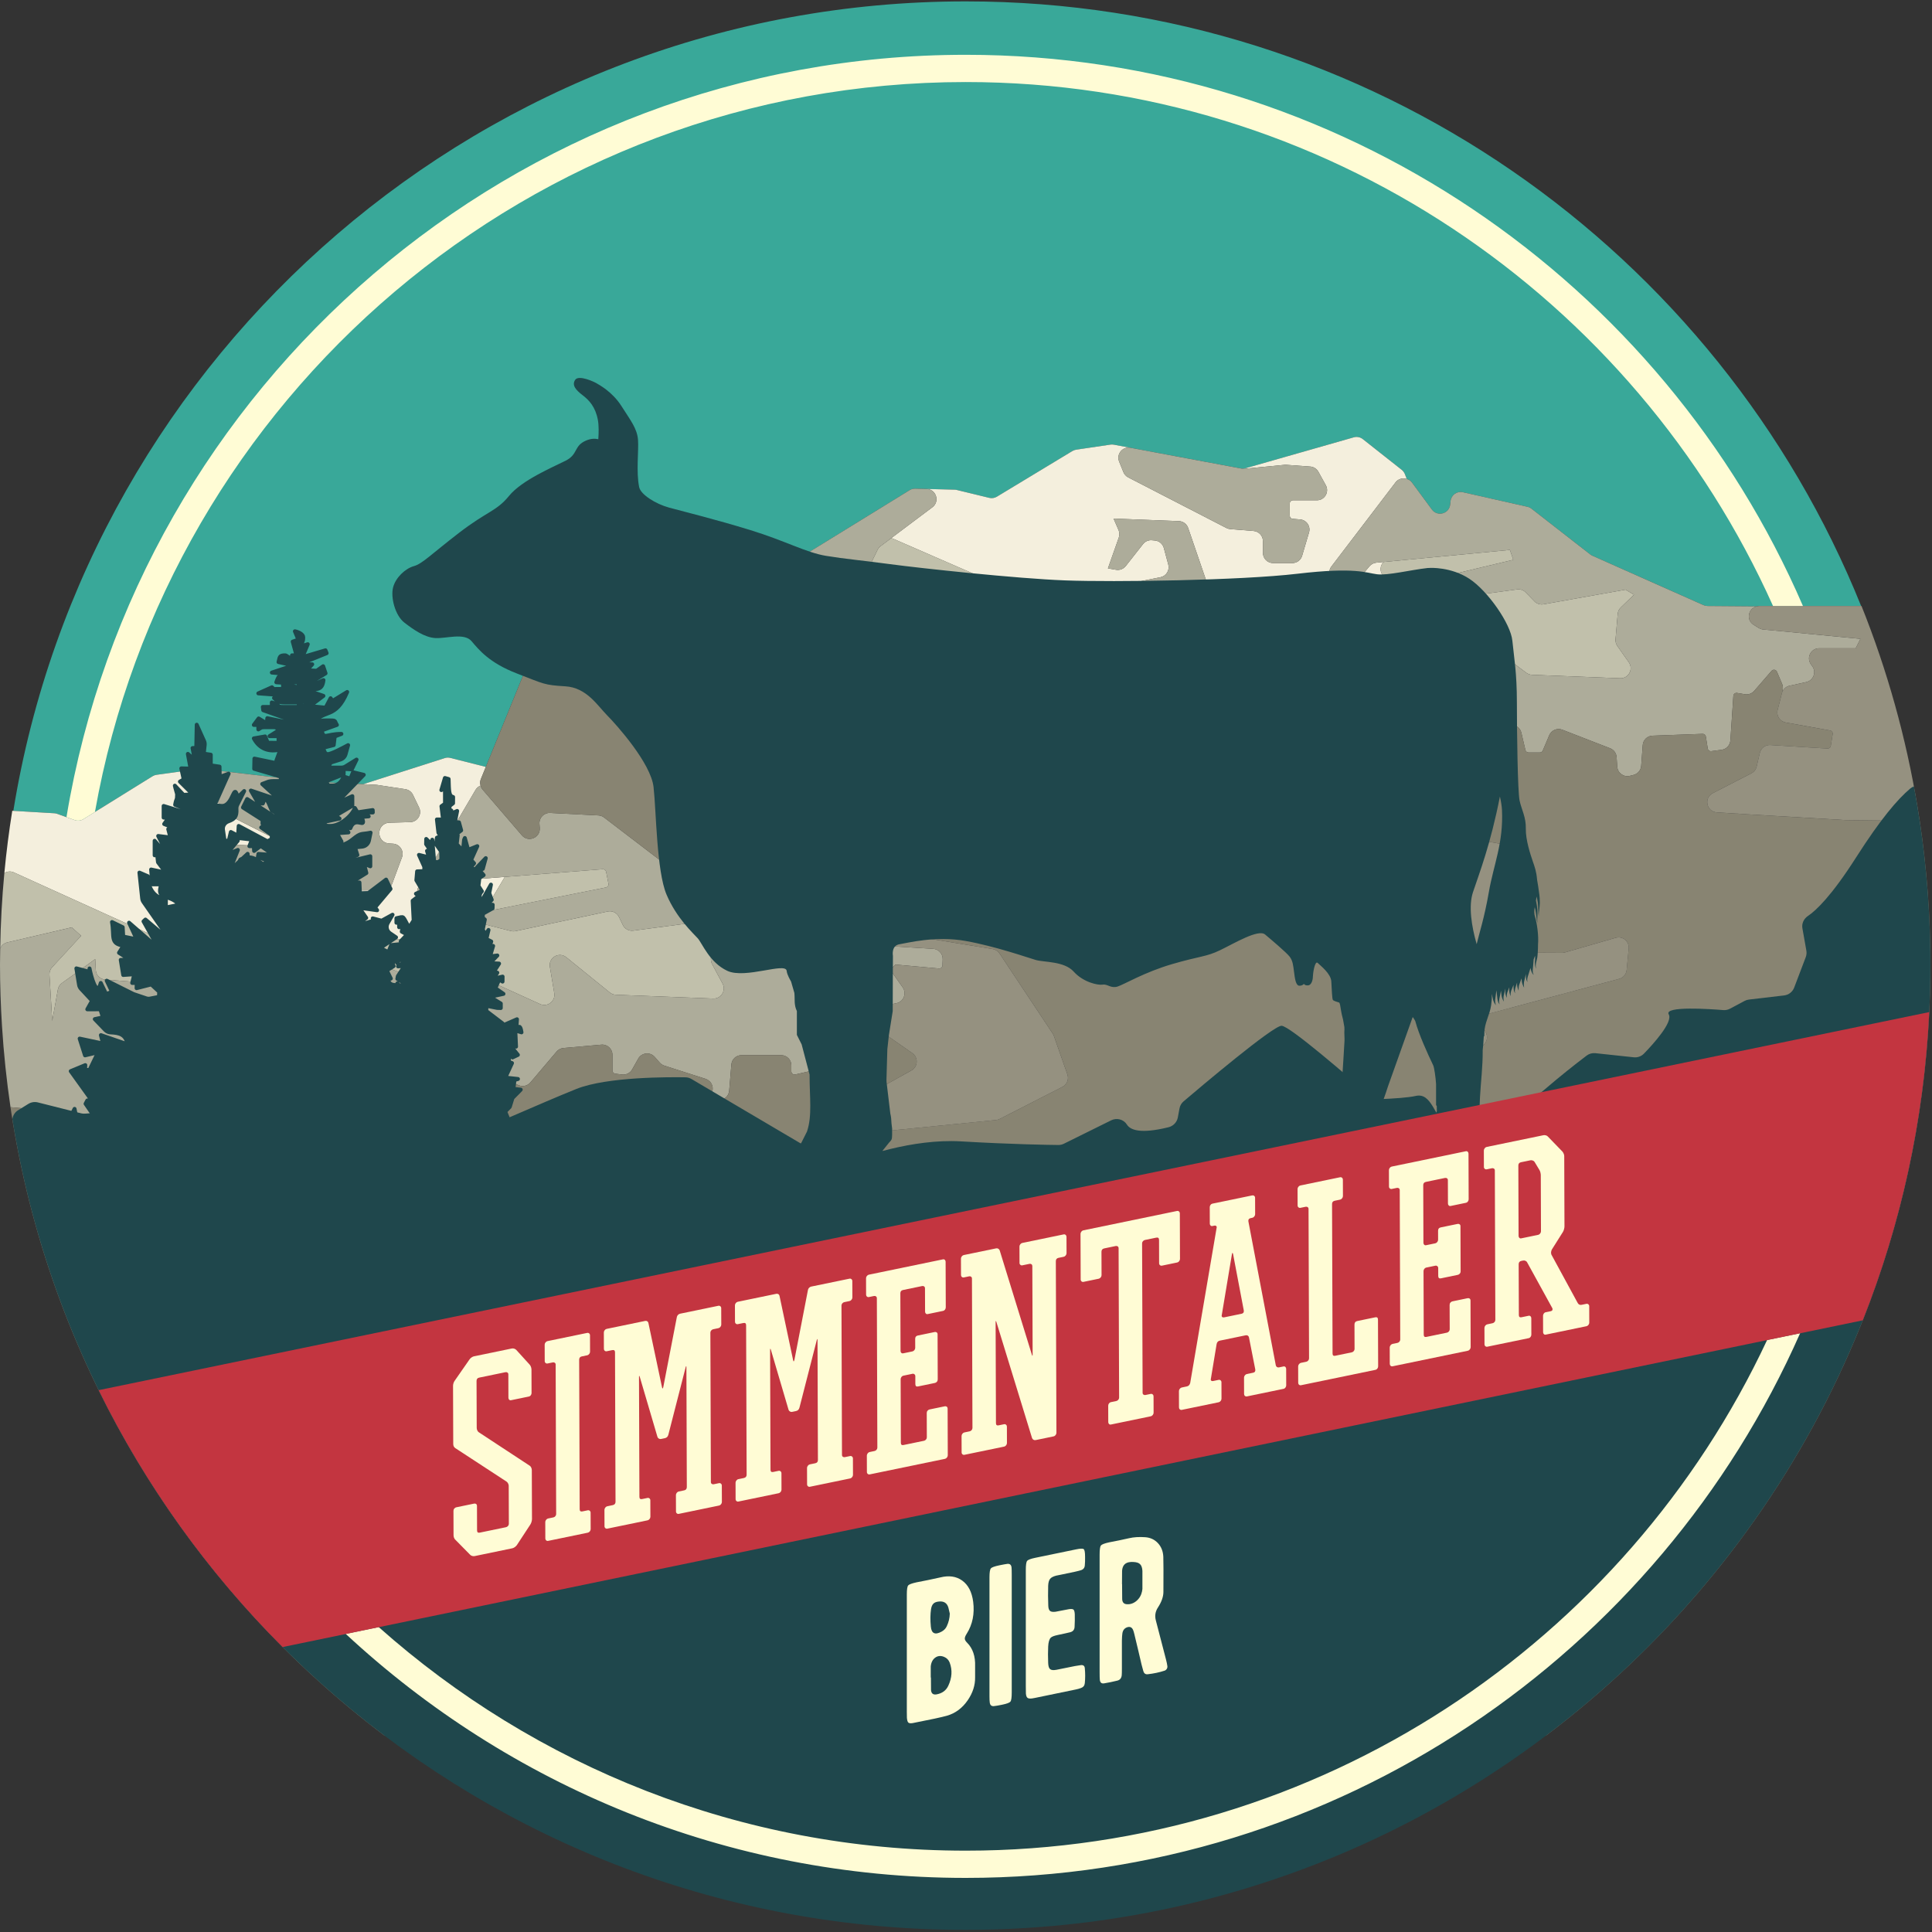<svg xmlns="http://www.w3.org/2000/svg" xmlns:xlink="http://www.w3.org/1999/xlink" xmlns:serif="http://www.serif.com/" width="100%" height="100%" viewBox="0 0 4267 4267" xml:space="preserve" style="fill-rule:evenodd;clip-rule:evenodd;stroke-linecap:round;stroke-linejoin:round;stroke-miterlimit:10;"><rect x="0" y="0" width="4267" height="4267" fill="#333333" stroke="none"/><rect x="0" y="0" width="4266.67" height="4266.67" style="fill:none;"></rect><clipPath id="_clip1"><rect x="0" y="0" width="4266.67" height="4266.67"></rect></clipPath><g clip-path="url(#_clip1)"><g><path d="M119.974,1796.14c2.126,0.121 4.211,0.542 6.217,1.244l38.684,13.797c6.438,2.286 13.557,1.524 19.352,-2.066l152.753,-94.735c2.667,-1.665 5.655,-2.728 8.764,-3.169l95.698,-13.115c2.266,-0.301 4.532,-0.281 6.778,0.1l29.58,4.973c2.567,-0.661 5.275,-1.022 8.162,-0.682l200.803,23.704c0.521,0.041 1.022,0.081 1.524,0.141l113.927,5.595l180.047,-57.636c3.99,-1.283 8.262,-1.403 12.333,-0.381l78.392,19.854l129.89,-318.781c4.031,-9.907 14.499,-15.582 25.008,-13.557l89.983,17.347c2.166,-0.842 4.432,-1.484 6.798,-1.644l6.177,-0.341c3.59,-3.73 8.383,-6.417 14.419,-6.818l162.398,-10.89c10.068,-0.682 18.45,-8.001 20.476,-17.908l16.083,-78.813c1.424,-7.039 6.157,-12.975 12.694,-15.943l50.597,-23.002c4.813,-2.186 10.268,-2.607 15.341,-1.163l64.053,18.008c1.424,-1.163 2.808,-2.366 4.493,-3.148l23.162,-10.87c4.051,-1.905 8.583,-2.546 13.035,-1.865l32.448,5.154c5.294,0.822 10.709,-0.26 15.281,-3.068l233.571,-143.848c3.69,-2.287 7.981,-3.43 12.333,-3.329l25.168,0.641l62.048,1.585c1.604,0.04 3.188,0.26 4.733,0.621l71.673,17.447c5.756,1.384 11.832,0.462 16.906,-2.607l166.67,-100.772c2.547,-1.544 5.354,-2.567 8.322,-2.988l75.805,-11.25c2.467,-0.361 4.973,-0.301 7.42,0.16l280.558,52.502c3.429,0.642 6.958,0.481 10.307,-0.481l239.066,-68.245c6.939,-1.985 14.399,-0.501 20.054,3.971l85.812,67.723c3.108,2.467 5.535,5.695 6.999,9.405l4.271,10.89c4.292,1.363 8.323,3.569 11.251,7.54l44.159,59.922c12.153,16.484 38.183,9.425 40.369,-10.91l0.842,-7.841c1.424,-13.336 14.159,-22.44 27.234,-19.472l142.805,32.207c3.209,0.722 6.217,2.145 8.824,4.171l129.751,101.053c1.424,1.123 2.988,2.065 4.652,2.787l245.363,109.115c2.807,1.263 5.856,1.905 8.944,1.945l108.673,0.843c1.625,-0.361 3.169,-0.823 4.994,-0.843l225.589,0c-315.351,-782.794 -1081.82,-1335.37 -1977.54,-1335.37c-1060.08,0 -1939.28,774.05 -2103.54,1787.79l90.565,5.314Z" style="fill:#39a899;fill-rule:nonzero;"></path><path d="M2908.51,1104.91l-52.963,-0c-3.89,-0 -7.039,3.148 -7.039,7.059l0,26.852c0,3.69 2.808,6.739 6.458,7.039l16.464,1.364c14.178,1.163 23.724,15.081 19.673,28.718l-15.281,51.579c-2.828,9.526 -11.571,16.063 -21.518,16.063l-42.555,0c-12.373,0 -22.421,-10.047 -22.421,-22.44l0,-26.071c0,-11.691 -8.984,-21.418 -20.635,-22.36l-51.68,-4.191c-2.928,-0.241 -5.816,-1.063 -8.463,-2.427l-216.845,-111.782c-4.753,-2.467 -8.503,-6.538 -10.529,-11.511l-9.445,-23.343c-6.678,-16.444 7.46,-33.751 24.907,-30.482l245.984,46.044c2.066,0.381 4.192,0.481 6.297,0.261l88.078,-8.644c1.264,-0.12 2.547,-0.14 3.81,-0.04l52.943,3.831c7.561,0.541 14.339,4.873 18.009,11.511l16.384,29.68c8.283,14.94 -2.527,33.29 -19.633,33.29m194.265,-57.917c-1.484,-3.69 -3.891,-6.938 -6.999,-9.385l-85.812,-67.743c-5.675,-4.472 -13.135,-5.936 -20.054,-3.971l-239.066,68.265c-3.349,0.942 -6.878,1.103 -10.307,0.481l-280.558,-52.522c-2.447,-0.461 -4.953,-0.501 -7.42,-0.14l-75.825,11.23c-2.948,0.441 -5.775,1.444 -8.322,3.008l-166.65,100.752c-5.074,3.069 -11.15,4.011 -16.906,2.607l-71.673,-17.427c-1.545,-0.381 -3.129,-0.601 -4.733,-0.641l-62.068,-1.585c21.258,0.562 29.901,27.615 12.895,40.389l-91.126,68.425c1.484,0.321 2.988,0.501 4.392,1.103l388.369,169.157c5.294,2.326 11.27,2.487 16.685,0.501l121.127,-44.46c2.045,-0.742 4.211,-0.842 6.397,-0.982l-2.126,-0.582l6.217,-27.815l53.825,-10.809c12.715,-2.567 20.636,-15.322 17.267,-27.856l-9.887,-36.719c-2.446,-9.064 -10.267,-15.642 -19.633,-16.504l-6.598,-0.602c-7.58,-0.702 -14.98,2.487 -19.673,8.483l-38.143,48.511c-5.114,6.477 -13.336,9.646 -21.458,8.242l-17.948,-3.088l24.065,-68.244c1.865,-5.355 1.664,-11.211 -0.602,-16.405l-11.009,-25.328l144.409,5.615c9.266,0.361 17.347,6.377 20.335,15.141l53.545,156.222c1.083,0.24 2.186,0.281 3.189,0.682l86.995,33.651c2.226,0.842 4.572,1.363 6.938,1.463l209.707,10.77c5.595,0.28 11.09,-1.545 15.421,-5.094l60.704,-49.975c9.686,-7.962 10.95,-22.361 2.788,-31.906l-8.924,-10.408c-8.002,-9.346 -6.618,-22.441 1.082,-30.302l-15.862,1.524c-5.836,0.541 -11.251,3.389 -15.021,7.861l-30.201,35.817c-6.097,7.239 -16.104,9.866 -24.968,6.558l-19.051,-7.1c-14.118,-5.254 -19.152,-22.641 -10.007,-34.633l141.903,-186.083c6.076,-7.941 16.003,-10.027 24.626,-7.259l-4.251,-10.89Z" style="fill:#f4efdd;fill-rule:nonzero;"></path><path d="M1317.87,1378.77l9.887,1.905c0.862,-1.423 1.925,-2.687 3.088,-3.89l-6.177,0.341c-2.366,0.16 -4.632,0.802 -6.798,1.644" style="fill:#f4efdd;fill-rule:nonzero;"></path><path d="M1014.27,1952.09l-31.986,41.793c-6.458,8.443 -17.909,11.191 -27.475,6.638l-20.876,-9.967c-11.892,-5.675 -16.344,-20.274 -9.686,-31.625l126.161,-214.62c2.546,-4.291 6.457,-7.4 10.949,-9.225c-1.303,-4.692 -1.243,-9.726 0.642,-14.378l10.99,-26.953l-78.392,-19.834c-4.071,-1.043 -8.343,-0.902 -12.353,0.381l-180.027,57.636l28.397,1.404c0.762,0.06 1.504,0.14 2.266,0.22l62.328,9.446c7.34,1.103 13.657,5.755 16.866,12.454l13.537,28.115c7.059,14.66 -3.349,31.726 -19.593,32.167l-46.386,1.244c-12.152,0.321 -21.839,10.267 -21.839,22.42l0,1.023c0,11.852 9.205,21.658 21.037,22.4l9.285,0.582c15.001,0.943 24.867,16.083 19.633,30.182l-21.658,58.357c-3.249,8.804 -11.652,14.64 -21.037,14.64l-61.386,-0c-12.814,-0 -23.002,-10.709 -22.4,-23.504l1.825,-38.103c0.641,-13.396 -10.549,-24.345 -23.945,-23.443l-59.641,4.091c-4.051,0.261 -8.102,-0.561 -11.712,-2.406l-168.475,-85.692c-4.311,-2.186 -7.781,-5.695 -9.926,-10.027l-26.171,-52.782c-6.618,-13.337 1.444,-28.217 14.579,-31.566l-29.6,-4.973c-2.226,-0.361 -4.512,-0.401 -6.758,-0.1l-95.698,13.135c-3.109,0.421 -6.097,1.504 -8.764,3.149l-152.773,94.755c-5.795,3.59 -12.914,4.352 -19.332,2.066l-38.684,-13.797c-2.006,-0.702 -4.091,-1.143 -6.217,-1.244l-92.891,-5.454c-7.28,45.402 -13.115,91.286 -17.487,137.591c6.036,-3.77 13.837,-4.753 21.157,-1.424l313.527,142.144c5.334,2.407 11.411,2.647 16.925,0.642l116.956,-42.555c3.931,-1.444 8.202,-1.745 12.293,-0.862l0.823,0.16c-3.871,-0.822 -6.317,-4.693 -5.375,-8.563l5.395,-22.28c0.802,-3.329 3.89,-5.595 7.319,-5.395l69.809,4.472c12.053,0.782 22.541,-8.122 23.744,-20.134l0.562,-5.495c0.862,-8.623 -3.309,-16.966 -10.709,-21.458l-46.426,-28.076c-8.362,-5.073 -19.051,-4.131 -26.411,2.327l-45.703,40.168c-6.378,5.595 -15.382,7.119 -23.263,3.911l-23.303,-9.486c-5.074,-2.065 -5.956,-8.904 -1.544,-12.193l32.828,-24.486c9.666,-7.219 11.913,-20.776 5.074,-30.703l-18.931,-27.494l149.704,7.239c8.684,0.422 16.364,5.856 19.673,13.918l71.473,174.471c1.504,3.67 4.172,6.538 7.26,8.944l292.65,12.554c4.192,0.181 8.343,-0.822 11.993,-2.888l62.488,-35.315c1.946,-1.103 3.65,-2.567 5.194,-4.171l0.141,-19.613l13.957,-2.788l46.025,-77.148l-84.569,6.638c-6.357,0.501 -12.193,3.69 -16.063,8.743" style="fill:#f4efdd;fill-rule:nonzero;"></path><path d="M585.517,2046.33l-94.214,-19.934l-0.02,-0.02l-0.823,-0.16c-4.091,-0.863 -8.362,-0.562 -12.293,0.882l-116.956,42.535c-5.514,2.005 -11.591,1.765 -16.925,-0.642l-313.547,-142.144c-7.3,-3.329 -15.101,-2.346 -21.137,1.444c-5.174,54.949 -8.222,110.499 -9.145,166.57c2.667,-6.598 8.303,-11.792 15.582,-13.476l142.465,-33.23l20.696,18.63l-64.073,69.508c-4.151,4.472 -6.277,10.468 -5.896,16.565l6.137,102.055l12.433,-69.447c1.023,-5.736 4.252,-10.87 8.984,-14.259l73.539,-52.923l1.223,24.025c0.582,11.251 9.426,20.335 20.656,21.197l93.693,7.34c11.07,0.863 19.854,9.727 20.636,20.816l1.243,17.668c0.842,12.333 -8.403,23.042 -20.716,23.965c-12.734,0.942 -22.12,12.313 -20.636,25.007l3.289,27.755l14.68,124.075l-5.675,-48.009c-1.364,-11.471 6.216,-22.1 17.487,-24.546l152.692,-33.31l-6.578,-10.83l-86.072,-141.783c-8.984,-14.779 1.464,-33.751 18.791,-34.072l164.685,-2.948c11.671,-0.2 21.237,-9.345 21.999,-20.996l1.544,-23.905c0.702,-11.13 -6.858,-21.097 -17.748,-23.403" style="fill:#c1c0ab;fill-rule:nonzero;"></path><path d="M1343.88,1951.74l-5.214,-26.352c-0.702,-3.509 -3.911,-5.936 -7.48,-5.675l-216.284,16.986l-46.025,77.148l269.468,-53.805c3.81,-0.782 6.297,-4.492 5.535,-8.302" style="fill:#c1c0ab;fill-rule:nonzero;"></path><path d="M1580.14,2055.38l49.353,-30.482l-230.763,30.482c-9.626,1.264 -18.971,-3.79 -23.162,-12.553l-8.383,-17.488c-4.472,-9.345 -14.76,-14.399 -24.887,-12.253l-203.57,43.337c-3.369,0.702 -6.858,0.642 -10.187,-0.2l-73.78,-18.731l0.02,-1.243c-1.524,1.604 -3.228,3.068 -5.194,4.171l-62.488,35.315c-3.65,2.066 -7.801,3.069 -11.993,2.888l-292.65,-12.554c1.624,1.244 3.189,2.607 5.134,3.369l220.034,88.299c4.552,1.825 8.403,5.114 10.909,9.325l62.97,105.665l27.695,-17.808l-33.35,-45.081c-7.4,-9.987 -5.254,-24.106 4.753,-31.445l37.682,-27.615c6.558,-4.793 15.181,-5.675 22.561,-2.326l151.91,69.106c16.364,7.44 34.373,-6.377 31.425,-24.105l-9.726,-58.137c-3.41,-20.355 20.194,-34.132 36.257,-21.117l96.12,77.851c3.75,3.028 8.403,4.792 13.236,4.973l68.144,2.647l147.037,5.716c17.367,0.681 28.858,-17.768 20.636,-33.03l-19.974,-37.14l-3.149,-5.856c-1.725,-3.168 -2.647,-6.718 -2.687,-10.328l-0.582,-44.259c-0.1,-7.881 3.951,-15.241 10.649,-19.393" style="fill:#c1c0ab;fill-rule:nonzero;"></path><path d="M3572.08,1426.76c-3.028,-4.312 -4.472,-9.586 -4.011,-14.84l4.813,-56.031c0.462,-5.415 2.868,-10.469 6.779,-14.239l29.219,-28.176l-18.691,-11.15l-181.189,32.287c-7.32,1.304 -14.82,-1.103 -20.014,-6.457l-19.212,-19.754c-4.954,-5.114 -12.053,-7.56 -19.112,-6.598l-233.129,31.706l-43.959,5.976l2.908,-24.646c1.103,-9.346 7.941,-17.006 17.086,-19.192l47.308,-11.291l201.364,-48.009l-7.461,-21.799l-168.374,16.063l-110.8,10.589c-7.7,7.861 -9.084,20.956 -1.082,30.282l8.924,10.428c8.162,9.546 6.898,23.924 -2.788,31.906l-60.704,49.975c-4.331,3.549 -9.826,5.374 -15.421,5.074l-209.707,-10.749c-2.366,-0.121 -4.712,-0.622 -6.938,-1.484l-86.975,-33.651c-1.023,-0.381 -2.126,-0.422 -3.209,-0.662l11.21,32.668c2.226,6.478 7.3,11.611 13.757,13.878l202.487,71.272c4.753,1.665 8.844,4.893 11.511,9.165l49.855,78.913l20.275,32.127c2.085,3.288 6.457,4.291 9.746,2.206l19.673,-12.454c3.61,-2.286 4.372,-7.199 1.645,-10.488l-20.656,-24.787l-12.955,-15.562c-8.142,-9.747 -6.578,-24.266 3.429,-32.047l32.488,-25.348c6.457,-5.014 15.121,-6.137 22.621,-2.928l20.515,8.763l140.58,60.163c15.863,6.798 33.109,-6.097 31.084,-23.223l-6.839,-58.458c-2.326,-19.593 19.954,-32.407 35.737,-20.575l107.029,80.277c3.63,2.727 8.022,4.291 12.574,4.472l194.706,7.7c18.55,0.742 29.92,-20.134 19.232,-35.335l-25.329,-35.957Z" style="fill:#c1c0ab;fill-rule:nonzero;"></path><path d="M1783.27,1363.28l-83.245,12.354l-0,-37.281l-25.208,4.432c-17.929,3.149 -31.947,-15.241 -24.145,-31.706l29.981,-63.29c1.323,-2.748 3.288,-5.054 5.534,-7.039c0.221,-0.201 0.482,-0.301 0.702,-0.502l-64.033,-18.008c-5.093,-1.424 -10.528,-1.003 -15.361,1.183l-50.597,22.982c-6.537,2.988 -11.25,8.904 -12.694,15.943l-16.083,78.833c-2.006,9.907 -10.388,17.226 -20.476,17.908l-162.378,10.869c-6.036,0.422 -10.829,3.109 -14.419,6.819c-1.163,1.203 -2.226,2.467 -3.088,3.91l258.277,49.795c2.407,0.461 4.713,1.324 6.838,2.527l21.799,12.393c3.008,-8.041 10.168,-14.539 20.696,-14.599l143.949,-0.642c9.646,-0.04 18.189,-6.237 21.217,-15.402l7.34,-22.26c5.214,-15.862 -8.102,-31.685 -24.606,-29.219" style="fill:#c1c0ab;fill-rule:nonzero;"></path><path d="M2597.16,1339.48l-92.048,-25.428c-2.166,0.14 -4.352,0.24 -6.377,0.982l-121.127,44.46c-5.435,1.986 -11.411,1.805 -16.685,-0.501l-388.389,-169.157c-1.404,-0.602 -2.908,-0.782 -4.392,-1.103l-23.283,17.487c-2.828,2.126 -5.114,4.894 -6.678,8.062l-39.146,79.956c-2.547,5.174 -2.988,11.15 -1.243,16.665l8.182,25.669c2.186,6.859 0.943,14.359 -3.329,20.155l-18.37,24.827l25.73,7.059l17.387,74.581c2.466,10.569 12.133,17.869 22.962,17.327l42.234,-2.086l-0,-24.044l85.411,-55.009c19.933,-12.835 43.577,10.007 31.404,30.382l-28.978,48.471c-5.735,9.626 -3.509,22.019 5.234,29.018l11.832,9.506c14.64,11.752 36.358,1.424 36.479,-17.347l0.12,-18.67c0.06,-7.34 3.69,-14.199 9.746,-18.35l74.923,-51.459l22.821,9.145l0,34.313l87.617,0.581c10.588,0.06 19.693,7.54 21.839,17.949l9.967,48.831c0.441,2.226 0.561,4.533 0.321,6.799l-10.228,98.065l131.194,-24.166l-86.533,-164.905c-7.862,-14.94 2.968,-32.869 19.853,-32.869l65.377,0c0.842,0 1.664,-0.04 2.507,-0.14l109.355,-12.353c10.528,-1.184 18.771,-9.566 19.793,-20.095l0.863,-8.804c1.083,-10.849 -5.836,-20.896 -16.345,-23.804" style="fill:#c1c0ab;fill-rule:nonzero;"></path><path d="M489.4,1787.5c2.145,4.332 5.615,7.841 9.926,10.027l168.475,85.692c3.61,1.845 7.661,2.667 11.692,2.406l59.661,-4.091c13.396,-0.902 24.586,10.047 23.925,23.443l-1.805,38.103c-0.622,12.795 9.586,23.504 22.4,23.504l61.386,-0c9.385,-0 17.788,-5.836 21.037,-14.64l21.658,-58.357c5.234,-14.099 -4.632,-29.239 -19.633,-30.182l-9.285,-0.582c-11.832,-0.742 -21.037,-10.548 -21.037,-22.4l0,-1.023c0,-12.153 9.667,-22.099 21.819,-22.42l46.386,-1.244c16.264,-0.441 26.672,-17.507 19.613,-32.167l-13.537,-28.115c-3.209,-6.699 -9.526,-11.351 -16.866,-12.454l-62.348,-9.446c-0.742,-0.08 -1.484,-0.16 -2.246,-0.22l-28.397,-1.404l-113.927,-5.615c-0.502,-0.04 -1.023,-0.08 -1.524,-0.141l-200.803,-23.704c-2.887,-0.34 -5.595,0.041 -8.162,0.682c-13.135,3.349 -21.197,18.229 -14.579,31.566l26.171,52.782Z" style="fill:#adac9a;fill-rule:nonzero;"></path><path d="M2060.99,2095.56l-130.252,-7.942c-8.363,-0.521 -15.743,-5.655 -19.152,-13.315l-10.087,-22.802l-1.384,-3.149c-0.742,-0.04 -1.444,-0.16 -2.166,-0.14l-129.229,2.828l-7.52,0.18c-3.389,0.06 -6.738,-0.621 -9.806,-2.045l-242.636,-110.94c-1.504,-0.702 -2.948,-1.564 -4.271,-2.587l-127.785,-97.644l-42.535,-32.507c-3.59,-2.768 -7.942,-4.352 -12.474,-4.593l-106.748,-5.454c-13.436,-0.682 -24.466,10.568 -23.524,23.984l0.662,9.325c1.544,21.559 -25.308,32.588 -39.386,16.204l-86.915,-101.193c-2.206,-2.547 -3.57,-5.555 -4.432,-8.704c-4.472,1.845 -8.403,4.954 -10.929,9.245l-126.181,214.62c-6.658,11.331 -2.186,25.95 9.686,31.625l20.876,9.947c9.566,4.573 21.037,1.825 27.475,-6.618l32.006,-41.792c3.87,-5.074 9.706,-8.243 16.043,-8.744l84.569,-6.638l216.284,-16.986c3.569,-0.281 6.778,2.166 7.48,5.675l5.214,26.352c0.762,3.81 -1.725,7.52 -5.535,8.282l-269.468,53.825l-13.937,2.768l-0.161,19.613l0,1.263l73.76,18.731c3.349,0.842 6.838,0.902 10.207,0.18l203.55,-43.317c10.127,-2.166 20.435,2.908 24.907,12.253l8.363,17.488c4.191,8.743 13.556,13.817 23.182,12.553l230.743,-30.482l-49.353,30.482c-6.698,4.132 -10.749,11.491 -10.629,19.373l0.582,44.279c0.04,3.61 0.963,7.14 2.667,10.328l3.149,5.856l19.994,37.12c8.222,15.282 -3.289,33.731 -20.636,33.05l-147.037,-5.736l-68.144,-2.627c-4.833,-0.181 -9.486,-1.945 -13.256,-4.973l-96.12,-77.871c-16.043,-12.995 -39.647,0.762 -36.237,21.137l9.706,58.137c2.968,17.728 -15.061,31.546 -31.405,24.105l-151.93,-69.106c-7.38,-3.369 -16.004,-2.467 -22.541,2.326l-37.682,27.615c-10.027,7.339 -12.153,21.438 -4.773,31.425l33.37,45.081l-27.694,17.828l-62.971,-105.685c-2.526,-4.211 -6.357,-7.5 -10.929,-9.305l-220.014,-88.299c-1.945,-0.782 -3.51,-2.125 -5.134,-3.389c-3.088,-2.386 -5.756,-5.254 -7.28,-8.944l-71.473,-174.471c-3.289,-8.062 -10.969,-13.476 -19.653,-13.898l-149.704,-7.239l18.931,27.494c6.818,9.927 4.592,23.484 -5.074,30.703l-32.848,24.486c-4.392,3.289 -3.51,10.128 1.564,12.193l23.303,9.486c7.861,3.208 16.865,1.684 23.263,-3.931l45.703,-40.148c7.34,-6.458 18.049,-7.4 26.411,-2.347l46.426,28.096c7.4,4.492 11.571,12.835 10.709,21.438l-0.562,5.515c-1.203,12.012 -11.711,20.896 -23.744,20.134l-69.829,-4.472c-3.409,-0.22 -6.497,2.066 -7.299,5.395l-5.415,22.28c-0.922,3.85 1.504,7.721 5.395,8.563l0.02,0l94.214,19.934c10.89,2.326 18.45,12.273 17.748,23.403l-1.564,23.925c-0.742,11.651 -10.308,20.776 -21.979,20.976l-164.705,2.968c-17.307,0.301 -27.755,19.272 -18.771,34.072l86.072,141.763l6.578,10.83l40.409,-8.804l59.862,-13.076c1.945,-0.421 3.81,-1.082 5.555,-2.005l81.42,-42.234c3.931,-2.025 8.362,-2.848 12.754,-2.386l119.623,12.914c2.327,0.241 4.573,0.863 6.678,1.805l142.926,63.331l187.126,82.924c9.084,4.011 19.753,1.585 26.19,-5.996l57.877,-68.204c3.81,-4.492 9.245,-7.3 15.121,-7.821l83.746,-7.44c13.135,-1.163 24.426,9.184 24.426,22.34l-0,34.734c-0,3.569 2.667,6.557 6.176,6.999l15.081,1.885c9.024,1.123 17.848,-3.309 22.34,-11.271l13.397,-23.824c7.56,-13.436 26.11,-15.422 36.338,-3.891l11.39,12.895c2.688,3.008 6.117,5.255 9.967,6.478l91.207,29.239c11.731,3.77 18.249,16.264 14.579,28.035l-5.836,18.751l20.857,0c11.651,0 21.377,-8.944 22.36,-20.555l4.853,-58.077c0.983,-11.612 10.689,-20.556 22.36,-20.556l87.637,0c12.394,0 22.441,10.047 22.441,22.441l-0,13.356c-0,4.532 4.211,7.901 8.623,6.878l34.493,-7.881c5.635,-1.283 10.529,-4.672 13.697,-9.465l67.422,-101.615c6.959,-10.488 21.197,-13.195 31.525,-5.996l24.065,16.805c-16.163,-11.27 -10.949,-36.438 8.383,-40.349l43.899,-8.924c15.862,-3.228 23.202,-21.698 13.857,-34.914l-27.595,-39.106l11.672,-11.33l96.059,8.663c4.031,0.361 7.541,-2.727 7.681,-6.778l0.501,-13.476c0.442,-12.153 -8.904,-22.461 -21.056,-23.203" style="fill:#adac9a;fill-rule:nonzero;"></path><path d="M325.9,2170.86l-93.693,-7.34c-11.23,-0.862 -20.074,-9.946 -20.656,-21.197l-1.243,-24.045l-73.539,52.943c-4.732,3.389 -7.941,8.503 -8.964,14.259l-12.453,69.427l-6.137,-102.055c-0.361,-6.097 1.765,-12.073 5.916,-16.565l64.073,-69.488l-20.696,-18.63l-142.485,33.21c-7.259,1.704 -12.895,6.878 -15.582,13.496c-0.18,11.872 -0.441,23.744 -0.441,35.676c-0,45.483 1.604,90.605 4.392,135.366c3.81,60.523 10.047,120.365 18.791,179.404l224.967,20.696c4.693,0.421 9.406,-0.621 13.456,-3.028l51.941,-30.623c7.66,-4.532 11.932,-13.135 10.869,-21.959l-0.02,-0.261l-14.68,-124.095l-3.289,-27.755c-1.484,-12.674 7.882,-24.065 20.636,-25.007c12.313,-0.923 21.558,-11.632 20.696,-23.945l-1.223,-17.688c-0.782,-11.09 -9.566,-19.933 -20.636,-20.796" style="fill:#adac9a;fill-rule:nonzero;"></path><path d="M2351.03,1472.92c-2.126,-10.409 -11.251,-17.889 -21.839,-17.949l-87.617,-0.561l0,-34.333l-22.821,-9.145l-74.923,51.459c-6.036,4.171 -9.686,11.01 -9.726,18.35l-0.12,18.67c-0.121,18.771 -21.859,29.099 -36.479,17.367l-11.852,-9.526c-8.743,-6.999 -10.969,-19.392 -5.214,-28.998l28.978,-48.491c12.173,-20.355 -11.471,-43.217 -31.404,-30.382l-85.431,55.029l-0,24.024l-42.234,2.086c-10.829,0.542 -20.496,-6.758 -22.962,-17.307l-17.367,-74.601l-25.73,-7.059l18.35,-24.827c4.271,-5.796 5.535,-13.296 3.349,-20.155l-8.182,-25.669c-1.745,-5.515 -1.324,-11.471 1.223,-16.665l39.166,-79.936c1.544,-3.188 3.83,-5.956 6.658,-8.082l23.303,-17.487l91.126,-68.425c17.006,-12.774 8.363,-39.827 -12.895,-40.389l-3.77,-0.1l-21.398,-0.521c-4.352,-0.121 -8.623,1.022 -12.333,3.309l-233.571,143.848c-4.552,2.808 -9.967,3.89 -15.261,3.068l-32.468,-5.154c-4.432,-0.682 -8.964,-0.04 -13.035,1.865l-23.142,10.87c-1.685,0.782 -3.089,1.985 -4.513,3.148c-0.22,0.181 -0.481,0.301 -0.702,0.482c-2.246,2.005 -4.211,4.311 -5.534,7.059l-29.981,63.291c-7.822,16.444 6.216,34.854 24.145,31.705l25.208,-4.432l-0,37.281l83.245,-12.354c16.504,-2.466 29.82,13.336 24.606,29.199l-7.34,22.28c-3.028,9.165 -11.571,15.362 -21.217,15.402l-143.969,0.642c-10.508,0.04 -17.668,6.558 -20.676,14.579l503.259,286.133c2.166,1.243 4.553,2.085 6.999,2.547l54.688,10.167l78.652,14.64c5.295,0.982 10.729,0.02 15.382,-2.688l40.329,-23.443l14.619,-8.503c7.942,-4.612 12.253,-13.597 10.91,-22.701l-7.32,-49.393c-1.785,-11.973 6.217,-23.183 18.109,-25.369l0.802,-0.14l10.228,-98.085c0.22,-2.266 0.12,-4.573 -0.341,-6.799l-9.967,-48.831Z" style="fill:#adac9a;fill-rule:nonzero;"></path><path d="M3858.77,1798.41l0.02,-0l-67.101,-4.232l67.081,4.232Z" style="fill:#adac9a;fill-rule:nonzero;"></path><path d="M3892.45,1390.06c-2.968,-0.482 -5.835,-1.584 -8.402,-3.209l-11.15,-7.059c-17.407,-11.05 -11.471,-36.438 6.998,-40.549l-108.673,-0.843c-3.088,-0.04 -6.137,-0.682 -8.944,-1.945l-245.363,-109.115c-1.664,-0.722 -3.228,-1.664 -4.652,-2.787l-129.751,-101.053c-2.607,-2.026 -5.615,-3.449 -8.824,-4.171l-142.785,-32.207c-13.095,-2.968 -25.81,6.136 -27.254,19.472l-0.842,7.841c-2.186,20.355 -28.216,27.394 -40.349,10.91l-44.179,-59.902c-2.928,-3.991 -6.959,-6.197 -11.251,-7.56c-8.643,-2.768 -18.57,-0.702 -24.646,7.259l-141.903,186.083c-9.145,11.972 -4.111,29.379 10.007,34.633l19.051,7.1c8.884,3.308 18.891,0.681 24.988,-6.558l30.181,-35.817c3.79,-4.492 9.185,-7.32 15.021,-7.881l15.883,-1.504l110.779,-10.589l168.374,-16.063l7.46,21.799l-201.363,48.009l-47.308,11.291c-9.145,2.186 -15.983,9.846 -17.066,19.192l-2.928,24.666l43.959,-5.996l233.129,-31.706c7.059,-0.962 14.158,1.484 19.132,6.598l19.212,19.774c5.174,5.334 12.674,7.741 20.014,6.437l181.189,-32.287l18.671,11.15l-29.219,28.176c-3.911,3.77 -6.297,8.824 -6.779,14.238l-4.813,56.032c-0.441,5.274 0.983,10.528 4.011,14.84l25.329,35.977c10.688,15.181 -0.662,36.057 -19.232,35.315l-194.706,-7.7c-4.532,-0.181 -8.924,-1.725 -12.574,-4.472l-107.029,-80.277c-15.783,-11.832 -38.043,0.982 -35.737,20.575l6.859,58.458c2.005,17.126 -15.241,30.021 -31.104,23.243l-140.58,-60.163l-20.495,-8.763c-7.5,-3.229 -16.184,-2.106 -22.621,2.908l-32.488,25.348c-10.007,7.781 -11.571,22.3 -3.449,32.047l12.955,15.562l20.676,24.787c2.707,3.288 1.945,8.202 -1.645,10.488l-19.693,12.454c-3.289,2.085 -7.661,1.082 -9.726,-2.206l-20.295,-32.127l-49.835,-78.913c-2.687,-4.272 -6.758,-7.501 -11.511,-9.165l-202.487,-71.272c-6.457,-2.267 -11.531,-7.4 -13.777,-13.878l-11.19,-32.668l-53.545,-156.222c-3.008,-8.764 -11.09,-14.78 -20.355,-15.141l-144.389,-5.635l11.009,25.348c2.246,5.194 2.467,11.05 0.582,16.385l-24.045,68.244l17.928,3.108c8.142,1.404 16.365,-1.765 21.478,-8.262l38.123,-48.511c4.693,-5.976 12.113,-9.165 19.693,-8.463l6.598,0.602c9.346,0.862 17.167,7.44 19.613,16.504l9.887,36.719c3.369,12.534 -4.532,25.289 -17.247,27.836l-53.845,10.809l-6.197,27.835l2.106,0.582l92.048,25.428c10.529,2.908 17.428,12.955 16.365,23.825l-0.863,8.783c-1.042,10.529 -9.285,18.911 -19.813,20.095l-109.355,12.353c-0.843,0.1 -1.665,0.14 -2.507,0.14l-65.377,0c-16.865,0 -27.695,17.929 -19.853,32.869l86.553,164.905l12.955,-2.386c1.244,-0.241 2.507,-0.361 3.791,-0.381l168.394,-2.126c8.563,-0.12 16.324,-5.094 19.974,-12.814l23.183,-48.812c3.73,-7.821 11.611,-12.815 20.275,-12.815l13.997,0c8.122,0 15.582,4.372 19.553,11.431l6.939,12.293c4.552,8.102 13.637,12.534 22.842,11.17l47.989,-7.159c4.111,-0.622 8.323,-0.06 12.153,1.584l28.577,12.253l184.498,79.174l90.425,38.785c10.929,4.693 23.603,0.04 28.918,-10.569l26.231,-52.562c1.423,-2.827 3.509,-5.113 5.875,-7.079c3.61,-3.008 8.022,-4.993 12.875,-5.274l17.648,-1.063l87.456,-5.254c10.909,-0.642 20.696,6.658 23.183,17.307l8.944,38.343c0.762,3.189 3.589,5.455 6.878,5.455l24.988,0c2.847,0 5.414,-1.685 6.517,-4.292l14.339,-33.851c4.753,-11.15 17.467,-16.545 28.778,-12.153l105.645,40.991c8.122,3.148 13.697,10.709 14.259,19.412l1.423,21.238c0.943,13.937 14.259,23.644 27.816,20.274l8.182,-2.045c9.385,-2.346 16.223,-10.448 16.925,-20.114l3.39,-45.784c0.842,-11.411 10.127,-20.355 21.578,-20.776l110.598,-4.051c3.57,-0.14 6.679,2.406 7.24,5.936l4.171,26.371c0.602,3.77 4.091,6.377 7.882,5.896l22.661,-2.968c10.608,-1.384 18.75,-10.067 19.472,-20.756l6.558,-98.346c0.261,-4.151 4.091,-7.179 8.202,-6.497l17.247,2.888c7.721,1.283 15.542,-1.545 20.656,-7.44l38.303,-44.2c3.429,-3.93 9.786,-2.928 11.832,1.865l11.431,26.913c1.945,4.532 2.306,9.566 1.103,14.319l-1.564,6.096c2.105,-8.242 8.683,-14.579 16.965,-16.384l36.74,-8.002c15.842,-3.449 22.921,-22.019 13.376,-35.115l-2.908,-4.01c-10.789,-14.82 -0.201,-35.617 18.149,-35.617l80.698,-0.02l10.388,-20.816l-216.445,-20.856Z" style="fill:#adac9a;fill-rule:nonzero;"></path><path d="M2481.18,1042.79c2.026,4.973 5.756,9.044 10.509,11.511l216.865,111.782c2.647,1.364 5.515,2.186 8.463,2.427l51.68,4.191c11.651,0.942 20.615,10.669 20.615,22.36l0,26.091c0,12.373 10.048,22.42 22.421,22.42l42.555,0c9.967,0 18.69,-6.517 21.538,-16.063l15.261,-51.559c4.071,-13.657 -5.475,-27.575 -19.653,-28.738l-16.464,-1.344c-3.65,-0.3 -6.478,-3.369 -6.478,-7.039l0,-26.872c0,-3.911 3.169,-7.059 7.059,-7.059l52.963,-0c17.086,-0 27.896,-18.33 19.633,-33.29l-16.384,-29.66c-3.69,-6.658 -10.468,-10.99 -18.029,-11.531l-52.923,-3.831c-1.283,-0.08 -2.546,-0.08 -3.83,0.04l-88.058,8.644c-2.105,0.22 -4.231,0.12 -6.317,-0.261l-245.964,-46.044c-17.467,-3.269 -31.605,14.058 -24.927,30.482l9.465,23.343Z" style="fill:#adac9a;fill-rule:nonzero;"></path><path d="M3592.62,2142.3c-0.883,9.345 -7.481,17.126 -16.525,19.573l-285.451,76.326c-13.657,3.65 -20.575,18.911 -14.298,31.585l5.535,11.271c6.156,12.534 -0.482,27.594 -13.898,31.465l-19.633,5.675c-7.962,2.306 -16.545,0 -22.32,-5.936l-433.752,-447.127c-13.396,-13.818 -4.351,-36.98 14.861,-38.023l45.663,-2.527c8.924,-0.481 17.266,4.352 21.277,12.313l5.375,10.689c5.114,10.108 16.946,14.82 27.614,11.01l39.948,-14.319c12.133,-4.371 18.129,-18.048 13.056,-29.92l-19.192,-45.042l21.478,-0.943c6.096,-0.26 12.032,1.946 16.464,6.157l33.811,32.167c3.209,3.028 7.22,5.054 11.572,5.816l326.12,57.555c11.311,1.985 19.313,12.233 18.47,23.704l-0.561,8.082c-0.843,11.451 -10.168,20.415 -21.639,20.816l-4.492,0.14c-13.637,0.462 -23.704,12.855 -21.378,26.271l23.765,136.329c1.865,10.688 11.13,18.51 21.999,18.57l83.506,0.421c2.125,-0 4.251,-0.281 6.297,-0.883l112.283,-32.347c15.201,-4.372 30.041,7.921 28.557,23.684l-4.512,47.448Zm-2273.22,634.855c-0.321,19.432 -23.524,29.279 -37.742,16.003l-19.051,-17.788c-7.781,-7.28 -8.804,-18.57 -3.771,-27.374c0.983,-1.685 1.785,-3.449 3.209,-4.873l4.633,-4.633c5.936,-5.936 8.041,-14.74 5.474,-22.741l-16.564,-51.259c-2.567,-7.901 -9.285,-13.737 -17.468,-15.201l-63.491,-11.15c-3.77,-0.682 -7.641,-0.361 -11.25,0.903l-78.252,27.193c-13.677,4.733 -19.332,21.017 -11.551,33.23l8.904,13.998c9.205,14.459 -0.581,33.49 -17.708,34.433l-93.292,5.133c-7.58,0.422 -14.86,-3.028 -19.332,-9.184l-90.604,-124.096c-1.625,-2.246 -3.65,-4.131 -5.957,-5.655l-54.306,-35.034c-18.249,-11.772 -10.809,-39.988 10.849,-41.232l26.211,-1.544c8.744,-0.501 16.986,4.131 21.097,11.852l7.741,14.539c5.976,11.211 20.034,15.242 31.024,8.884l39.566,-22.821c8.985,-5.174 13.156,-15.843 10.228,-25.79c-0.04,-0.12 -0.02,-0.281 -0.06,-0.441l-7.641,-24.005c-4.532,-14.319 5.996,-28.998 20.997,-29.239l11.732,-0.2c11.19,-0.201 20.796,7.881 22.54,18.911l0.863,5.314c1.444,9.165 8.362,16.464 17.427,18.43l65.236,13.998l268.244,57.595c10.749,2.306 18.25,12.073 17.688,23.062l-0.12,2.627c-0.562,11.331 -9.486,20.436 -20.776,21.258l-1.785,0.14c-11.591,0.843 -20.596,10.368 -20.816,22l-1.524,90.364l-0.602,34.393Zm2920.53,-963.923l-162.158,-1.886l-155.3,-9.164l-62.548,-3.71l-1.144,-0.06l-0.02,-0l-67.061,-4.232c-22.741,-1.444 -29.098,-31.926 -8.864,-42.354l85.291,-43.879c5.876,-3.028 10.107,-8.463 11.591,-14.88l7.039,-30.302c2.467,-10.669 12.293,-17.988 23.243,-17.307l95.237,5.896l30.863,1.906c3.63,0.22 6.839,-2.347 7.4,-5.936l4.131,-25.991c0.622,-3.79 -1.925,-7.38 -5.715,-8.041l-14.379,-2.587l-83.726,-15.041c-12.815,-2.306 -20.977,-15 -17.768,-27.615l9.466,-37.18l1.544,-6.076c1.203,-4.773 0.842,-9.807 -1.103,-14.319l-11.431,-26.933c-2.046,-4.793 -8.403,-5.795 -11.832,-1.845l-38.303,44.2c-5.114,5.896 -12.935,8.703 -20.636,7.42l-17.267,-2.868c-4.111,-0.682 -7.921,2.326 -8.202,6.477l-6.558,98.346c-0.702,10.689 -8.864,19.392 -19.472,20.756l-22.661,2.968c-3.791,0.481 -7.28,-2.126 -7.882,-5.896l-4.171,-26.351c-0.562,-3.53 -3.67,-6.097 -7.24,-5.956l-110.598,4.051c-11.451,0.421 -20.736,9.365 -21.558,20.776l-3.39,45.804c-0.722,9.646 -7.54,17.748 -16.945,20.114l-8.162,2.025c-13.577,3.39 -26.893,-6.337 -27.836,-20.274l-1.403,-21.238c-0.582,-8.683 -6.157,-16.264 -14.279,-19.412l-105.645,-40.991c-11.291,-4.392 -24.025,1.003 -28.758,12.173l-14.359,33.831c-1.103,2.607 -3.67,4.292 -6.517,4.292l-24.988,-0c-3.289,-0 -6.116,-2.246 -6.858,-5.455l-8.964,-38.343c-2.487,-10.649 -12.274,-17.949 -23.183,-17.307l-87.456,5.254l-17.648,1.063c-4.853,0.301 -9.265,2.286 -12.875,5.274c-2.366,1.966 -4.432,4.272 -5.875,7.099l-26.231,52.542c-5.315,10.629 -17.989,15.262 -28.918,10.589l-90.405,-38.805l-184.518,-79.174l-28.557,-12.253c-3.85,-1.644 -8.062,-2.186 -12.173,-1.584l-47.989,7.159c-9.185,1.384 -18.29,-3.068 -22.842,-11.17l-6.939,-12.293c-3.971,-7.059 -11.431,-11.431 -19.533,-11.431l-14.017,0c-8.644,0 -16.545,4.994 -20.255,12.815l-23.203,48.812c-3.65,7.74 -11.411,12.714 -19.974,12.814l-168.394,2.126c-1.284,0.02 -2.547,0.14 -3.791,0.381l-12.955,2.386l-131.194,24.186l-0.802,0.14c-11.892,2.186 -19.894,13.396 -18.129,25.369l7.34,49.393c1.343,9.104 -2.968,18.089 -10.91,22.701l-14.619,8.503l-40.349,23.464c-4.633,2.687 -10.067,3.649 -15.362,2.667l-78.652,-14.64l-54.708,-10.147c-2.446,-0.461 -4.813,-1.324 -6.979,-2.567l-503.259,-286.113l-21.799,-12.413c-2.125,-1.204 -4.431,-2.046 -6.838,-2.527l-258.297,-49.795l-9.887,-1.905l-89.963,-17.347c-10.509,-2.025 -20.997,3.65 -25.028,13.557l-129.89,318.781l-10.97,26.953c-1.905,4.652 -1.945,9.666 -0.662,14.358c0.862,3.149 2.226,6.157 4.432,8.704l86.915,101.193c14.078,16.384 40.93,5.355 39.386,-16.204l-0.662,-9.325c-0.942,-13.436 10.088,-24.666 23.524,-23.984l106.748,5.454c4.532,0.241 8.884,1.825 12.474,4.593l42.535,32.507l127.785,97.644c1.323,1.023 2.767,1.885 4.271,2.587l242.636,110.94c3.068,1.424 6.417,2.105 9.806,2.045l7.52,-0.18l129.229,-2.828c0.722,-0.02 1.424,0.1 2.166,0.14l-0.1,-0.18l2.045,0.321l290.445,47.588c6.136,1.023 11.611,4.533 15.06,9.747l47.689,71.874l69.829,105.144c1.043,1.544 1.865,3.228 2.486,4.973l29.901,85.21c3.73,10.589 -0.962,22.3 -10.949,27.414l-138.534,70.832c-2.487,1.283 -5.194,2.085 -7.982,2.346l-84.308,8.423l-242.154,24.185c-12.413,1.243 -23.463,-7.881 -24.566,-20.295l-1.324,-14.599c-0.802,-8.824 3.69,-17.307 11.451,-21.619l153.976,-85.611c14.499,-8.082 15.542,-28.517 1.945,-38.023l-87.436,-61.105l-24.065,-16.805c-10.328,-7.199 -24.566,-4.492 -31.525,5.996l-67.422,101.615c-3.168,4.793 -8.062,8.182 -13.697,9.465l-34.493,7.881c-4.412,1.023 -8.623,-2.346 -8.623,-6.878l-0,-13.356c-0,-12.394 -10.047,-22.441 -22.441,-22.441l-87.637,0c-11.671,0 -21.377,8.944 -22.36,20.556l-4.853,58.077c-0.983,11.611 -10.709,20.555 -22.36,20.555l-20.857,0l5.836,-18.751c3.67,-11.771 -2.848,-24.265 -14.579,-28.035l-91.207,-29.239c-3.85,-1.223 -7.279,-3.47 -9.967,-6.478l-11.39,-12.895c-10.228,-11.531 -28.778,-9.545 -36.338,3.891l-13.397,23.824c-4.492,7.962 -13.316,12.394 -22.34,11.271l-15.081,-1.885c-3.509,-0.442 -6.176,-3.43 -6.176,-6.999l-0,-34.734c-0,-13.156 -11.291,-23.503 -24.426,-22.34l-83.746,7.44c-5.876,0.521 -11.311,3.329 -15.121,7.821l-57.877,68.204c-6.437,7.581 -17.106,10.007 -26.19,5.996l-187.126,-82.924l-142.926,-63.331c-2.105,-0.942 -4.351,-1.564 -6.678,-1.805l-119.623,-12.914c-4.392,-0.462 -8.823,0.361 -12.754,2.386l-81.42,42.234c-1.745,0.923 -3.61,1.584 -5.555,2.005l-59.862,13.076l-40.409,8.804l-152.692,33.309c-11.271,2.447 -18.851,13.096 -17.487,24.547l5.675,48.009l0.02,0.281c1.043,8.844 -3.209,17.427 -10.869,21.959l-51.941,30.623c-4.05,2.387 -8.763,3.449 -13.456,3.028l-224.967,-20.716c0.541,3.61 0.982,7.26 1.544,10.85c2.426,15.943 5.094,31.806 7.881,47.628c95.518,540.781 394.886,1011.17 815.903,1329.05l2566.45,0c515.372,-389.11 848.511,-1006.76 848.511,-1702.28c0,-107.851 -8.082,-213.797 -23.543,-317.316" style="fill:#888472;fill-rule:nonzero;"></path><path d="M3568.57,2071.18l-112.283,32.347c-2.046,0.602 -4.172,0.883 -6.297,0.883l-83.506,-0.421c-10.869,-0.06 -20.134,-7.882 -21.999,-18.591l-23.745,-136.308c-2.346,-13.416 7.721,-25.809 21.358,-26.271l4.512,-0.14c11.451,-0.401 20.776,-9.365 21.619,-20.816l0.561,-8.082c0.843,-11.471 -7.139,-21.719 -18.47,-23.704l-326.12,-57.555c-4.332,-0.762 -8.363,-2.788 -11.572,-5.816l-33.811,-32.167c-4.432,-4.211 -10.368,-6.417 -16.464,-6.157l-21.478,0.943l19.191,45.042c5.074,11.872 -0.922,25.549 -13.055,29.92l-39.928,14.299c-10.688,3.83 -22.5,-0.882 -27.614,-10.99l-5.395,-10.709c-4.011,-7.961 -12.353,-12.774 -21.257,-12.293l-45.683,2.527c-19.212,1.043 -28.257,24.205 -14.861,38.023l433.752,447.107c5.775,5.956 14.358,8.262 22.32,5.936l19.633,-5.655c13.436,-3.871 20.074,-18.931 13.898,-31.465l-5.535,-11.271c-6.277,-12.694 0.641,-27.935 14.318,-31.585l285.431,-76.346c9.044,-2.427 15.642,-10.208 16.525,-19.553l4.512,-47.448c1.484,-15.763 -13.356,-28.056 -28.557,-23.684" style="fill:#959180;fill-rule:nonzero;"></path><path d="M1347.34,2583.32l-268.244,-57.595l-65.236,-13.998c-9.065,-1.966 -15.983,-9.265 -17.447,-18.43l-0.843,-5.314c-1.744,-11.05 -11.35,-19.112 -22.54,-18.911l-11.732,0.2c-15.021,0.241 -25.529,14.92 -20.997,29.239l7.641,24.005c0.04,0.16 0.02,0.301 0.06,0.441c2.928,9.927 -1.243,20.616 -10.228,25.77l-39.566,22.841c-10.99,6.337 -25.068,2.307 -31.024,-8.884l-7.741,-14.539c-4.111,-7.741 -12.353,-12.353 -21.097,-11.852l-26.211,1.524c-21.678,1.264 -29.098,29.48 -10.849,41.252l54.306,35.034c2.307,1.504 4.332,3.409 5.957,5.635l90.584,124.116c4.492,6.156 11.772,9.586 19.352,9.184l93.292,-5.133c17.127,-0.943 26.913,-19.974 17.708,-34.433l-8.904,-13.998c-7.781,-12.213 -2.126,-28.497 11.551,-33.23l78.252,-27.213c3.609,-1.244 7.48,-1.565 11.25,-0.903l63.491,11.17c8.183,1.444 14.901,7.28 17.468,15.201l16.544,51.259c2.587,8.001 0.482,16.785 -5.454,22.741l-4.633,4.633c-1.424,1.424 -2.226,3.188 -3.209,4.873c-5.053,8.784 -4.01,20.094 3.771,27.374l19.051,17.788c14.218,13.276 37.421,3.429 37.742,-16.003l0.602,-34.393l1.524,-90.384c0.22,-11.612 9.225,-21.137 20.796,-21.98l1.805,-0.14c11.29,-0.822 20.214,-9.927 20.776,-21.258l0.12,-2.647c0.562,-10.969 -6.939,-20.736 -17.688,-23.042" style="fill:#959180;fill-rule:nonzero;"></path><path d="M2327.57,2287.82c-0.621,-1.745 -1.443,-3.429 -2.486,-4.973l-69.809,-105.144l-47.709,-71.874c-3.449,-5.194 -8.924,-8.724 -15.06,-9.747l-290.445,-47.588l-2.045,-0.321l0.1,0.201l1.384,3.128l10.087,22.802c3.409,7.66 10.789,12.794 19.152,13.315l130.252,7.942c12.152,0.742 21.498,11.05 21.056,23.203l-0.501,13.476c-0.14,4.051 -3.65,7.139 -7.681,6.778l-96.059,-8.663l-11.672,11.33l27.595,39.106c9.345,13.216 2.005,31.686 -13.857,34.914l-43.899,8.924c-19.332,3.911 -24.546,29.079 -8.383,40.349l87.457,61.105c13.576,9.506 12.533,29.941 -1.966,38.023l-153.976,85.611c-7.761,4.312 -12.253,12.795 -11.451,21.619l1.324,14.599c1.103,12.414 12.153,21.538 24.566,20.315l242.154,-24.185l84.308,-8.423c2.788,-0.281 5.495,-1.083 7.982,-2.366l138.534,-70.832c9.987,-5.114 14.679,-16.825 10.949,-27.414l-29.901,-85.21Z" style="fill:#959180;fill-rule:nonzero;"></path><path d="M4235.2,1783.47c-25.328,-154.577 -67.202,-303.56 -123.875,-445.062l-226.431,0c-1.825,0.02 -3.369,0.482 -4.994,0.843c-18.469,4.111 -24.405,29.479 -6.978,40.549l11.13,7.059c2.567,1.625 5.434,2.707 8.402,3.209l216.445,20.836l-10.368,20.836l-80.718,0c-18.35,0 -28.938,20.817 -18.149,35.637l2.908,4.01c9.545,13.096 2.466,31.666 -13.376,35.115l-36.74,8.002c-8.282,1.805 -14.86,8.142 -16.945,16.384l-9.466,37.18c-3.209,12.615 4.953,25.309 17.768,27.615l83.746,15.021l14.359,2.587c3.79,0.681 6.337,4.271 5.715,8.061l-4.131,25.97c-0.561,3.61 -3.77,6.177 -7.4,5.937l-30.863,-1.906l-95.237,-5.896c-10.95,-0.681 -20.776,6.658 -23.243,17.327l-7.039,30.282c-1.484,6.437 -5.715,11.872 -11.591,14.88l-85.291,43.899c-20.234,10.408 -13.877,40.89 8.864,42.334l67.081,4.231l1.144,0.081l62.548,3.69l155.3,9.164l162.158,1.886c-1.484,-9.947 -3.109,-19.854 -4.733,-29.761" style="fill:#959180;fill-rule:nonzero;"></path><path d="M3288.32,1969.94c-9.807,57.054 -21.799,92.991 -26.953,115.351c-11.511,-39.867 -18.249,-84.508 -8.182,-114.75c14.158,-42.454 38.765,-105.344 59.521,-211.33c2.547,11.39 4.151,21.337 4.532,29.339c3.61,73.037 -18.751,122.13 -28.918,181.39m112.363,15.241c-0.3,-2.928 -0.581,-5.916 -0.842,-8.904c-1.524,-12.354 -3.509,-24.587 -5.074,-33.491c-1.343,-17.587 -5.294,-28.416 -9.265,-39.887c-5.394,-15.582 -16.163,-47.89 -15.582,-73.038c0.622,-25.147 -9.566,-41.913 -13.757,-61.666c-4.191,-19.753 -5.976,-148.461 -5.976,-216.104c-0,-67.662 -6.377,-99.388 -9.987,-136.909c-3.59,-37.522 -54.267,-110.158 -94.976,-136.89c-40.73,-26.732 -87.417,-24.025 -87.417,-24.025l-0.02,0.06c-1.664,0 -3.329,0.02 -5.174,0.221c-37.701,4.191 -87.396,16.765 -111.34,13.777c-23.945,-3.008 -47.89,-16.164 -175.394,-1.203c-127.524,14.96 -405.294,18.75 -513.045,14.76c-107.771,-3.991 -321.689,-27.134 -387.146,-35.917c-65.457,-8.784 -97.784,-11.171 -141.482,-18.37c-43.718,-7.159 -89.201,-32.909 -167.031,-56.874c-77.83,-23.924 -146.656,-40.689 -179.585,-49.674c-29.078,-7.941 -62.489,-28.537 -65.918,-45.182c-6.999,-33.871 -0.702,-81.58 -2.547,-104.462c-1.985,-24.987 -16.203,-42.495 -36.599,-74.581c-20.395,-32.067 -49.834,-47.067 -54.587,-50.116c-4.773,-3.048 -39.848,-19.653 -47.689,-7.72c-7.841,11.952 1.885,22.681 16.284,33.671c14.399,10.989 28.497,25.709 33.912,54.727c2.246,12.053 2.025,28.056 0.982,42.635c-7.319,-1.644 -16.504,-1.544 -27.033,2.968c-27.935,11.973 -16.765,30.322 -45.502,44.701c-28.738,14.359 -96.581,43.097 -124.517,77.409c-27.935,34.333 -47.889,33.531 -110.157,81.42c-62.248,47.889 -81.42,68.645 -100.171,73.84c-18.77,5.194 -40.309,25.147 -45.904,47.087c-5.575,21.959 4.392,61.867 25.148,77.83c20.756,15.963 44.3,32.327 67.844,33.931c23.543,1.585 63.872,-12.373 80.236,6.779c16.344,19.172 39.106,47.889 100.171,71.433c61.065,23.563 59.861,25.549 106.948,28.356c47.088,2.788 70.852,42.294 92.189,63.853c21.358,21.538 96.802,105.946 102.778,158.628c5.996,52.682 6.578,185.601 28.738,237.682c22.139,52.081 58.658,85.009 68.846,96.38c10.167,11.371 25.729,53.284 65.256,71.834c39.506,18.57 128.908,-19.633 131.114,0c1.063,9.646 8.603,21.237 9.806,23.804c2.206,7.781 4.793,16.786 7.22,25.008c1.504,14.68 -1.324,25.77 5.555,40.168l-0,52.542l10.548,21.037l17.487,66.58c0,50.817 6.077,90.725 -5.655,125.719l0,0.061l-12.955,25.689c-21.197,14.539 -44.901,41.011 -51.479,69.287c9.726,14.519 52.482,38.564 77.108,38.564l87.637,0l0,-35.054l21.037,-0c19.593,-0 41.091,-9.125 49.052,-20.977l-3.509,-14.098l-0,-20.997l14.018,-17.527c5.214,-5.956 7.039,-6.097 7.039,-17.487l-0,-14.058l-1.384,-11.471c-0.18,-7.701 -1.003,-15.101 -2.487,-21.158c0,0 -0.06,-0.32 -0.1,-0.521l-8.343,-69.708l0,-0.481l-0.16,-4.473l1.945,-67.402l3.49,-31.525l8.382,-52.381l0.221,-81.881c0.1,-22.2 0.241,-40.189 0.241,-40.189c-0,0 -4.252,-22.741 14.318,-25.729c18.55,-3.008 80.217,-19.172 146.676,-7.2c66.44,11.973 135.887,36.519 154.457,41.913c18.531,5.395 62.83,2.387 83.787,25.73c20.956,23.363 53.304,30.542 64.073,28.738c10.769,-1.785 17.948,8.984 32.909,4.191c14.98,-4.793 59.28,-31.726 120.946,-49.674c61.667,-17.969 74.241,-15.562 105.345,-30.543c31.144,-14.96 84.408,-47.287 99.408,-34.713c14.961,12.553 46.065,38.905 53.866,48.49c7.781,9.586 8.382,21.559 10.167,34.714c1.805,13.176 3.51,30.102 11.992,29.941c7.18,-0.14 9.647,-4.111 9.647,-4.111c-0,-0 2.025,4.031 9.505,3.309c7.541,-0.742 10.368,-12.374 10.368,-19.172c0,-6.758 4.392,-36.699 10.769,-30.322c6.398,6.398 28.898,23.464 29.941,40.71c1.043,17.247 1.725,38.584 3.49,40.951c1.885,2.567 9.746,4.311 12.132,5.234c2.367,0.902 3.069,-0.562 5.335,14.86c1.604,10.488 3.369,17.166 4.913,22.922c1.103,6.257 2.166,12.173 3.008,16.926c0.241,3.369 0.241,7.099 -0.12,11.791l0.441,13.978l-0,4.272c-0,-0 -4.633,79.795 -5.695,88.238c-1.043,8.423 -15.302,54.708 -22.06,68.746c-9.927,20.816 -19.232,37.02 -31.706,55.59c-12.233,18.249 -70.49,88.198 -71.994,102.637c-1.504,14.459 -0,10.508 -0,10.508c16.324,0.381 13.095,4.252 27.955,3.51l101.254,-4.352l22.461,-72.034c-0,-0 40.489,-11.953 40.489,-52.823l20.616,-57.997c6.116,-13.937 14.739,-41.251 14.739,-41.251l54.528,-152.993c1.865,2.326 3.71,5.254 5.595,8.723c7.781,29.299 27.173,71.955 39.647,97.905c2.366,4.953 5.414,26.251 6.377,41.552c0.12,11.25 0,25.729 0,46.445l1.544,1.905c0.06,4.051 0.121,8.022 0.121,11.852c-1.063,1.625 -1.665,3.45 -1.665,7.2l0,17.487c0,1.063 0.662,3.169 1.665,5.736l-0,2.928l-3.45,55.89l-53.364,86.675c15.402,3.97 29.279,11.089 46.365,11.089c26.071,0 53.786,-15.542 76.888,-20.916l-4.171,-34.874c0.541,-0.622 25.689,-30.703 28.617,-35.015l-0,-45.362l3.469,-48.912c0,-11.451 0.341,-22.06 0.963,-32.428l-0,-0.581c1.965,-35.958 6.217,-66.881 5.996,-103.239c0,-0.401 0.02,-0.762 0.02,-1.163c1.143,-8.624 1.725,-19.272 2.407,-30.463c0.361,0.081 0.661,0.201 0.982,0.281c0.141,-2.767 0.241,-5.254 0.241,-7.079c-0,-22.14 11.992,-40.108 14.98,-61.667c1.123,-8.061 1.906,-15.983 1.424,-25.127c0.502,2.226 1.023,4.612 1.544,6.998c0.281,1.184 0.542,2.367 0.803,3.53l0.381,1.745l0.24,1.123l0.281,0.822c0.401,1.083 0.782,2.126 1.123,3.108c0.501,1.003 1.003,1.946 1.424,2.828c0.842,1.745 1.785,2.948 2.326,3.87c0.602,0.903 0.943,1.404 0.943,1.404c-0,0 -0.742,-2.386 -1.224,-5.876c-0.12,-0.842 -0.22,-1.764 -0.361,-2.727l0,-4.171c0.081,0.24 0.101,-0.441 0.101,-0.441l0.28,-1.946c0.161,-1.203 0.321,-2.406 0.462,-3.629c0.722,-5.435 1.444,-10.83 1.925,-14.54c0.421,3.209 0.862,6.879 1.303,10.589c0.301,2.687 0.622,5.354 0.903,7.881c0.1,1.223 0.421,2.567 0.662,3.75c0.18,1.224 0.521,2.306 0.922,3.309c0.261,1.003 0.742,1.905 1.163,2.647c0.361,0.762 0.983,1.304 1.344,1.785c0.963,0.822 1.684,0.862 1.684,0.862c0,0 -0.661,-0.3 -1.223,-1.243c-0.2,-0.561 -0.561,-1.103 -0.642,-1.905c-0.16,-0.742 -0.3,-1.584 -0.26,-2.567c-0.04,-0.942 -0.02,-1.965 0.16,-3.048c0.141,-1.103 0.201,-2.126 0.481,-3.409c0.522,-2.447 1.043,-5.074 1.585,-7.681c0.682,-3.469 1.363,-6.919 1.965,-10.047c0.201,1.664 0.421,3.389 0.622,5.114c0.14,1.223 0.301,2.426 0.441,3.629l0.221,1.765l0.1,1.143l0.22,0.842c0.301,1.103 0.562,2.166 0.823,3.209c0.421,1.023 0.782,2.026 1.143,2.928c0.661,1.825 1.484,3.108 1.925,4.091c0.501,0.963 0.802,1.464 0.802,1.464c0,0 -0.501,-2.447 -0.642,-5.956c-0.04,-0.842 -0.06,-1.765 -0.1,-2.747c0.12,-1.043 0.221,-2.146 0.341,-3.269l0.08,-0.863c0.06,0.221 0.141,-0.441 0.201,-0.601l0.401,-1.745c0.281,-1.183 0.541,-2.366 0.822,-3.55c0.782,-3.409 1.584,-6.818 2.266,-9.766l0.12,-0.04c0,0.241 -0.02,0.501 -0.02,0.742c-0.02,1.223 -0.06,2.447 -0.08,3.63l-0.04,1.785l-0.02,1.143l0.08,0.862c0.121,1.143 0.241,2.246 0.361,3.289c0.261,1.103 0.502,2.126 0.722,3.088c0.401,1.885 1.023,3.289 1.344,4.312c0.341,1.023 0.581,1.584 0.581,1.584c0,0 -0.16,-2.507 0.201,-6.016c0.08,-0.842 0.18,-1.745 0.301,-2.707c0.24,-1.023 0.521,-2.106 0.782,-3.229l0.2,-0.822c0,-0 0.201,-0.401 0.281,-0.582l0.642,-1.664c0.421,-1.103 0.882,-2.246 1.323,-3.41c0.702,-1.804 1.404,-3.569 2.066,-5.314l0,0.06c-0.04,1.203 -0.1,2.427 -0.14,3.61l-0.06,1.805l-0.061,1.123l0.081,0.862c0.12,1.143 0.22,2.246 0.32,3.309c0.221,1.083 0.462,2.126 0.662,3.088c0.361,1.906 0.983,3.289 1.264,4.332c0.361,1.023 0.581,1.584 0.581,1.584c0,0 -0.12,-2.506 0.261,-5.996c0.12,-0.842 0.241,-1.765 0.361,-2.727c0.281,-1.003 0.541,-2.086 0.822,-3.189l0.241,-0.842c-0,0 0.16,-0.381 0.26,-0.562l0.682,-1.644c0.441,-1.123 0.903,-2.246 1.364,-3.389c0.902,-2.206 1.805,-4.432 2.647,-6.498c0,1.745 0.02,3.51 0.02,5.174c-0.04,1.224 0.141,2.587 0.221,3.811c0.08,1.203 0.281,2.346 0.561,3.389c0.181,1.023 0.522,1.965 0.883,2.747c0.24,0.822 0.842,1.404 1.123,1.905c0.882,0.943 1.584,1.063 1.584,1.063c-0,0 -0.622,-0.381 -1.083,-1.363c-0.12,-0.582 -0.441,-1.144 -0.421,-1.966c-0.08,-0.762 -0.12,-1.604 0.02,-2.587c0.06,-0.942 0.201,-1.965 0.501,-3.008c0.241,-1.083 0.401,-2.106 0.863,-3.329c0.762,-2.386 1.584,-4.913 2.406,-7.46c0.381,-1.243 0.762,-2.447 1.123,-3.67c0.02,0.702 0.02,1.424 0.04,2.126l0,2.928l0.121,0.862c0.16,1.143 0.32,2.226 0.481,3.269c0.261,1.103 0.541,2.126 0.802,3.068c0.441,1.885 1.103,3.249 1.444,4.272c0.401,1.002 0.642,1.544 0.642,1.544c-0,-0 -0.241,-2.487 0.02,-5.976c0.06,-0.863 0.14,-1.765 0.22,-2.748c0.221,-1.022 0.442,-2.105 0.682,-3.228l0.181,-0.843c-0,0 0.18,-0.421 0.26,-0.581l0.602,-1.685c0.381,-1.123 0.802,-2.286 1.203,-3.429c1.083,-3.028 2.146,-6.016 3.089,-8.724c0.08,0.542 0.14,1.083 0.18,1.625c0.161,1.223 0.301,2.426 0.461,3.63l0.221,1.764l0.12,1.123l0.201,0.843c0.281,1.103 0.561,2.186 0.822,3.188c0.401,1.063 0.782,2.066 1.143,2.968c0.662,1.825 1.464,3.109 1.925,4.091c0.502,0.963 0.823,1.464 0.823,1.464c-0,0 -0.522,-2.446 -0.682,-5.976c-0.02,-0.842 -0.04,-1.765 -0.06,-2.727c0.08,-1.043 0.2,-2.146 0.3,-3.269l0.101,-0.862c-0,-0 0.12,-0.442 0.2,-0.622l0.381,-1.745c0.281,-1.163 0.562,-2.366 0.842,-3.529c1.003,-4.312 1.986,-8.563 2.788,-11.993c-0,1.645 0.02,3.349 0.02,4.914c-0.04,1.223 0.14,2.607 0.241,3.81c0.06,1.203 0.26,2.346 0.541,3.369c0.181,1.043 0.522,1.965 0.883,2.767c0.26,0.803 0.842,1.404 1.143,1.906c0.882,0.942 1.564,1.062 1.564,1.062c-0,0 -0.602,-0.361 -1.083,-1.383c-0.12,-0.562 -0.421,-1.123 -0.401,-1.926c-0.08,-0.762 -0.141,-1.624 0.02,-2.586c0.04,-0.963 0.18,-1.966 0.481,-3.049c0.261,-1.043 0.401,-2.085 0.863,-3.329c0.762,-2.366 1.584,-4.913 2.406,-7.44c1.223,-3.91 2.427,-7.781 3.489,-11.15c0.261,1.123 0.502,2.286 0.763,3.369c0.22,1.203 0.681,2.507 1.062,3.67c0.301,1.163 0.782,2.226 1.264,3.169c0.401,0.982 0.942,1.805 1.444,2.506c0.441,0.722 1.143,1.184 1.544,1.625c1.043,0.722 1.745,0.682 1.745,0.682c-0,-0 -0.682,-0.221 -1.344,-1.103c-0.241,-0.522 -0.662,-1.023 -0.842,-1.805c-0.241,-0.742 -0.462,-1.564 -0.522,-2.527c-0.16,-0.943 -0.24,-1.965 -0.2,-3.068c0.02,-1.083 -0.04,-2.146 0.14,-3.45c0.241,-2.486 0.461,-5.133 0.722,-7.781c0.421,-5.134 0.862,-10.207 1.203,-14.218c1.043,-2.667 2.046,-5.314 2.968,-7.962c0.081,1.023 0.161,2.026 0.261,3.029c-0.02,1.022 -0.04,2.045 -0.08,3.028l-0.02,1.504c-0.02,0.321 0.02,0.361 -0.04,0.902l-0.04,0.782c-0.061,1.023 -0.121,2.026 -0.181,3.009c-0.06,1.985 -0.381,3.77 -0.08,5.615c0.18,1.785 0.301,3.409 0.521,4.813c0.401,1.363 0.762,2.547 1.023,3.529c0.301,0.963 0.842,1.625 1.063,2.106c0.261,0.461 0.401,0.702 0.401,0.702c-0,-0 -0.1,-0.281 -0.281,-0.782c-0.12,-0.522 -0.501,-1.204 -0.601,-2.186c-0.101,-0.983 -0.221,-2.166 -0.361,-3.51c0.06,-1.363 0.22,-2.887 0.341,-4.492c-0,-1.584 0.681,-3.429 1.082,-5.334c0.241,-0.943 0.482,-1.925 0.722,-2.928l0.341,-1.404l0.361,-1.644c0.221,-1.123 0.462,-2.287 0.702,-3.43c0.141,-1.123 0.261,-2.266 0.361,-3.409c0.261,-2.286 0.522,-4.632 0.602,-6.939c0.421,-6.397 0.541,-12.694 0.581,-18.289c1.665,-18.69 -2.206,-46.666 -6.678,-60.584c-2.366,-7.4 -1.965,-13.857 -0.641,-21.478c0.561,2.046 1.062,4.092 1.624,6.077c0.501,2.547 0.882,5.334 1.283,7.801c0.462,2.507 0.702,4.853 0.903,7.039c0.241,2.186 0.461,4.211 0.642,5.996c0.22,1.805 0.32,3.389 0.782,4.633c0.722,2.486 1.123,3.91 1.123,3.91c-0,0 -0.201,-1.444 -0.542,-4.011c-0.28,-1.243 -0.14,-2.807 -0.12,-4.592c0.08,-1.805 0.16,-3.83 0.241,-6.056c0.1,-2.226 0.2,-4.673 0.1,-7.2c-0.04,-2.567 -0,-5.134 -0.141,-8.062c-0.36,-2.807 -0.601,-5.795 -1.082,-8.703c-0.522,-2.908 -1.063,-5.856 -1.605,-8.804c-0.16,-0.782 -0.341,-1.564 -0.521,-2.346c0.521,-2.828 1.003,-5.856 1.444,-9.145c0.461,1.965 0.942,3.951 1.404,5.896c0.641,2.767 1.002,5.475 1.484,8.162c0.28,2.567 0.421,5.375 0.621,7.861c0.221,2.547 0.281,4.914 0.281,7.099c0.04,2.206 0.08,4.252 0.12,6.037c0.081,1.825 0.02,3.389 0.381,4.672l0.802,4.011c0,0 -0.08,-1.484 -0.22,-4.051c-0.181,-1.263 0.12,-2.827 0.301,-4.592c0.2,-1.785 0.461,-3.81 0.742,-5.996c0.301,-2.226 0.621,-4.653 0.742,-7.16c0.16,-2.587 0.401,-5.134 0.521,-8.061c-0.1,-2.808 -0.06,-5.816 -0.281,-8.784" style="fill:#1f474c;fill-rule:nonzero;"></path><path d="M863.173,2161.26l-8.864,-18.048l15.101,-9.526l-3.369,-8.122l10.809,-3.409c0.22,1.564 0.441,3.188 0.722,5.033c1.504,-2.547 2.346,-4.612 3.168,-6.277l6.658,-2.105c1.003,1.925 1.404,5.334 2.086,8.382l-10.348,7.12l10.448,-0.863l1.204,4.031l-12.213,18.63l-1.003,5.756l17.066,10.589c-3.85,2.185 -6.618,3.75 -6.738,3.75c-2.407,-0 -4.593,-0.02 -6.618,-0.06l-3.75,-4.272l-0.321,4.131c-12.173,-0.461 -16.625,-2.386 -19.072,-9.706l-30.161,-4.171l35.195,-0.863Zm268.846,263.672l18.049,-18.289l-16.204,-1.825l2.447,-19.573l7.64,-2.206l-27.975,-3.028l14.82,-32.087l-6.879,-2.607l0,-19.853l7.921,10.007l11.933,-5.676l-14.921,-18.449l1.043,-5.896l9.827,6.176l-1.645,-35.836l13.697,4.251c-4.933,-32.949 -13.777,16.003 -9.967,-28.938l-37.621,16.505l5.795,-7.28l-35.937,-27.354l0.201,-11.631l23.864,4.752l7.942,0.221l-0,-9.927l-17.788,-11.009l-0.321,-5.195l24.005,-5.173l-17.889,-12.394l8.503,-19.232l7.34,4.532l0.121,-11.009l-19.914,4.672l8.222,-13.336l-8.182,-1.243l12.113,-18.871l-20.055,-0.943l16.244,-16.945l-16.244,2.145l6.919,-23.242l-8.804,4.412l4.653,-14.179l-10.809,-5.434l4.753,-20.075l-17.788,26.672l-1.244,-4.833l9.706,-15.622l-3.349,-7.119l4.533,-22.06l-4.412,-3.589l-0.04,-9.225l21.618,-12.053l0.221,-7.801l-12.113,-0.421l10.027,-10.488l-5.455,-14.921l3.69,-18.65l-20.836,36.94c-3.65,-5.615 -7.2,-14.098 0.842,-22.18l-7.62,-11.912l2.085,-17.568l9.406,-6.257l-10.148,-11.711l8.283,-2.146l6.537,-23.664l-20.034,21.037l-4.753,20.255l-1.624,-17.628l-9.506,12.133l-0.441,-12.133l10.528,-12.213l-6.597,-7.36l13.777,-30.582l-15.662,6.357c4.672,10.308 5.494,12.052 -4.031,14.058l1.905,-3.39l-9.747,-34.954l-1.704,3.891l-2.427,24.486l-13.877,-14.78l2.266,-19.693l-6.257,4.492l-1.103,-13.938l1.905,-3.59l5.074,8.343l8.022,-6.096l-4.874,-17.728l-8.964,-0.221l4.934,-24.967l-10.81,4.933l3.791,4.693l-2.287,13.777l-9.505,-2.226l-0.04,-12.293l5.815,5.875l0.161,-15.782l-3.991,-0l0,-9.907l7.821,-6.056l0.12,-13.798c-9.565,-2.005 -9.064,-13.556 -9.926,-39.667l-8.203,-2.306l-7.861,26.712l8.022,-5.174l0.08,35.316l-7.861,5.555l4.673,38.544l-3.069,-9.165l-11.631,-0.221l3.369,29.259l5.134,8.263l-8.523,2.747l-1.845,14.359l11.33,16.364l0.462,18.249c-4.432,2.587 -4.553,4.954 -9.927,4.954l-5.956,-0l-4.272,-49.434l-1.985,9.526l-11.411,-11.23l-0.2,11.471l8.703,12.493l-6.718,2.367l4.251,14.298l-22.039,-5.434l11.752,26.11l0.08,9.686l-15.903,0.602l-1.685,19.533l10.789,18.229l0.843,6.257l-12.514,5.374l10.488,9.667l-4.271,8.362l6.297,1.384c-4.633,15.642 -9.887,9.325 -11.933,-9.927l-7.841,6.036l2.206,43.438l-9.967,15.883c-16.063,-27.254 -8.944,-24.707 -28.116,-20.757l0,9.947l5.977,0l-0,9.927l9.666,-11.23l-3.831,20.976l11.933,6.318l-14.279,15.06l4.472,5.716l-25.469,2.627l-6.257,15.662l-18.209,-9.245l35.135,-23.503l-13.135,-8.904c-7.4,-5.034 -9.666,-14.941 -5.174,-22.682l10.628,-18.389l-24.025,13.215l-19.773,-5.154l2.547,4.693l-42.836,13.216l25.93,-18.992l-15.461,-22.44l39.566,5.535l-4.732,-6.297l34.292,-40.77l-9.746,-20.616l-39.186,29.66l-18.67,0.562l-1.003,-23.885l-21.578,2.066l36.839,-22.962l-5.234,-20.556l13.938,5.756l-0,-22.16l-58.458,14.198l-2.166,-5.033l32.067,-11.872l-5.335,-16.906l15.943,-1.665c7.4,-0.762 13.436,-6.216 14.961,-13.496l3.609,-17.307c-21.738,4.593 -20.034,-1.043 -39.687,14.86c-25.489,20.656 -48.33,12.775 -24.526,4.853l-10.168,-18.489l25.489,-1.825l-10.287,-15.181l14.539,5.876c10.769,-29.801 37.401,5.755 24.787,-24.807l15.682,-1.364l-10.729,-8.563l19.814,-0l-0.221,-5.315l-33.711,5.074l-5.695,-9.666c-5.977,16.464 -31.465,39.687 -54.548,39.687c-13.977,0 -9.185,-2.166 -14.659,-8.683l35.335,-7.581l-9.185,-6.176l37.461,-22.16l0,-21.198l-24.225,11.05l-3.67,-3.449l53.104,-54.728l-23.664,-5.735l-5.796,14.238l-14.94,-4.672c-3.831,10.528 -11.471,19.833 -24.807,19.833c-18.951,0 -1.825,1.484 -16.585,-8.483l41.392,-16.304l0.14,-11.992l17.949,0.982l10.428,-21.518l-24.406,15.101c-2.687,1.665 -5.776,2.547 -8.944,2.567l-29.64,0.1l5.695,-11.029l21.779,-6.939c5.475,-1.745 9.706,-6.137 11.27,-11.672l5.615,-20.054c-7.6,4.011 -36.418,19.814 -44.62,19.814c-7.24,-0 -7.28,-6.117 -11.17,-13.818l23.944,-6.176l2.246,-18.952l14.74,-5.675c-34.774,0 -38.343,13.617 -43.778,-7.681l33.871,-12.152c-5.835,-8.363 -0.701,-9.907 -14.88,-9.907l-9.927,-0c-13.376,-0 -13.676,2.366 -24.806,4.953c20.575,-30.683 46.545,-6.417 72.335,-67.823l-30.503,18.65l1.424,5.415l-7.58,-10.228l-11.03,20.897l-54.988,-5.435l1.804,-10.047l23.203,8.343l25.128,-18.932l-44.56,-15.201c28.075,0 41.813,5.595 44.7,-19.653l-24.265,11.05l-3.851,-5.996l32.709,-19.994l-5.275,-15.702l-14.238,10.027l-21.799,-1.184l11.852,-13.095l-14.88,0l1.504,-6.237l45.222,-18.309l-2.527,-6.357l-51.178,15.14l12.033,-28.597l-14.981,4.693c3.189,-13.296 4.974,-9.345 4.974,-19.834c-0,-6.818 -10.348,-11.832 -18.41,-13.436l7.761,18.711l-12.594,4.091l8.362,30.302l-9.926,-0l-0,9.926c-3.991,-2.767 -12.253,-9.926 -14.86,-9.926c-13.718,-0 -11.933,3.83 -14.881,14.84l44.621,9.966l-0,5.937l-14.88,-0l-0.301,-7.28l-44.179,14.619l59.901,5.214l-0.521,6.197l-24.787,0.08c-18.811,-1.564 -17.287,-10.849 -24.807,9.927l19.874,1.524l29.7,-1.524l-0.201,11.17l-34.513,-6.216l0,9.926l-14.86,0c-20.014,0 -2.146,0.903 -9.546,-3.85l-30.121,13.476l75.223,5.616l-40.529,4.592c8.462,7.34 8.623,9.907 24.807,9.907l29.74,-0l-0,9.906l-34.714,0c-16.083,0 -3.75,-4.271 -24.767,-9.906l0,9.906l-19.853,0l0.962,7.22l60.684,21.498l-2.206,6.437l-49.514,-10.348l-1.062,11.652l-18.069,-11.07l-10.629,14.279l9.927,-0l-0,9.926c6.016,-3.389 5.294,-4.953 14.86,-4.953l9.927,-0c14.82,-0 16.304,-0.722 18.971,7.941l-18.971,11.872l19.833,0l0,14.881l-23.864,-0.341l-5.756,-13.898l-24.927,4.332c12.153,22.922 33.45,30.863 58.759,24.446l-8.924,24.406l9.305,7.861l-57.877,-12.093l-0.441,22.541l58.679,17.127l-0,9.906l-14.88,0c-13.377,0 -13.657,2.367 -26.151,6.478l28.236,25.95l-3.269,5.414l-49.995,-16.865l16.485,28.617l9.907,0c7.46,-22.42 13.235,2.387 19.753,15.021l11.712,6.878l-4.914,7.882l-61.205,-39.667l-9.205,18.65l40.69,25.97l2.467,-4.993l-0,14.9l6.517,1.343l-9.385,6.959l23.423,16.485l-0.261,9.124l-9.285,4.994l-63.591,-33.952l-1.665,26.532l31.084,3.549l-5.856,14.52l9.887,-0l0.622,10.628l14.579,-11.15l29.42,20.355l-34.474,-2.707l-1.123,6.417l25.589,10.468l-14.779,5.676c-7.661,-5.174 -18.029,-14.9 -29.721,-14.9c-1.163,-0 -2.125,0.02 -3.088,0.04l-0.742,-7.882l-11.05,10.268c-1.323,0.682 -2.807,1.504 -4.973,2.547c-0.401,0.722 -1.183,2.246 -2.026,3.971l-21.678,20.154l18.209,-45.523l-26.331,10.549l25.95,-30.763l-0.361,-11.592l-14.78,-7.781l-4.693,19.373l-9.164,-0.201l-3.55,-23.884c-1.223,-8.183 3.69,-15.883 11.451,-18.711c14.459,-5.214 19.312,-10.569 18.329,-27.294c-0.18,-3.068 0.321,-6.257 1.685,-9.004l15.361,-30.743l-14.278,13.757c-9.105,-35.576 -9.386,19.192 -34.694,19.192l-16.585,-1.364l31.265,-69.909l-19.673,7.2l-0.482,-22.762l-19.312,-2.887l0,-23.484l-15.522,-2.366l2.066,-19.132c0.341,-3.008 -0.141,-6.076 -1.404,-8.844l-16.184,-35.917l-1.022,51.219l-8.223,0.361l4.994,26.271l-15.321,-13.417l6.016,32.528l-20.496,-0.541l5.335,24.406l-8.363,4.813l28.437,28.176l-20.596,1.103l-19.071,-20.295c1.564,7.5 4.973,17.447 4.973,19.192c0,14.719 -1.704,7.46 -4.331,23.062l25.408,10.328l-1.544,7.4l-49.273,-15.141l0,25.649l10.609,0.742l-9.406,13.457l29.941,11.992l-1.584,6.638l-19.393,-7.36l4.834,18.55l-27.013,-3.389l23.944,47.027l-31.786,-36.418l0,32.046l5.575,-0.942l1.825,16.263l17.407,23.083l-32.608,-6.979l2.848,32.688l19.834,0c-12.915,36.098 17.367,19.774 39.707,45.122l-29.781,6.117l0,-19.232c-23.483,-0.662 -39.165,-20.917 -39.947,-49.875l-18.49,-8.002l6.056,56.894c0.301,2.868 1.324,5.615 2.968,7.962l44.34,63.671l-3.229,6.458l-36.819,-31.285l-4.232,3.971l33.872,60.283l-65.858,-57.315l16.905,36.679l-29.78,-6.116l-1.143,-20.576l-23.644,-11.471c5.675,31.445 -5.094,48.03 25.489,52.041l-9.987,15.883l24.165,15.381l-20.355,0.261l5.475,33.37l24.526,-1.705l-4.692,19.333l9.926,-0l-0.24,11.511l32.447,-8.303l17.367,16.023l-0.22,11.411l-19.653,3.851c-2.908,0.581 -5.936,0.401 -8.744,-0.562l-26.973,-9.084c-0.742,-0.261 -1.464,-0.562 -2.166,-0.903l-57.996,-28.958l11.711,24.647l-12.975,4.893l-11.892,-24.526c-8.804,34.312 -22.079,-16.986 -24.807,-32.047l-0.321,7.46l-28.757,-7.64l5.855,36.237c0.522,3.329 2.046,6.438 4.352,8.904l24.546,26.332l-10.648,18.931l28.838,-0.02l5.815,17.868l-18.109,3.83l23.404,24.246c3.008,3.108 7.099,4.893 11.43,5.093c19.593,0.883 33.451,4.051 37.682,26.372l-59.019,-20.355l4.773,18.69l-51.68,-11.01l11.872,37.02l28.918,-6.898l-18.951,39.226l-9.907,-0l0.562,-10.789l-32.187,13.315l46.506,64.775l-9.927,0l-3.811,7.26l23.644,34.453l-44.62,-6.457l-3.329,-16.706l-10.649,21.438l33.551,32.749l-9.586,8.262l74.04,-10.308l0.922,10.589l-17.547,1.805c-14.941,1.564 -20.676,20.154 -9.325,30.001c18.129,15.742 39.165,29.52 41.672,38.424l15.221,-13.296l-3.088,22.721l20.535,-24.647l-3.509,-4.913l22.06,1.364l-8.323,24.967c-1.043,3.089 -1.163,6.418 -0.361,9.606l7.36,29.019l13.256,-19.814l4.572,12.233l7.581,-34.954l30.923,22.701c8.663,6.357 20.957,3.229 25.549,-6.498l12.012,-25.528l-3.068,22.099l12.153,19.814l-19.593,9.044c15.883,0.481 24.787,-2.085 24.787,19.232l-0.221,75.925l-9.545,5.736l46.204,6.698l-10.207,-20.596c-1.203,-2.426 -1.805,-5.074 -1.765,-7.781l1.003,-89.903c0.06,-4.753 2.065,-9.245 5.575,-12.433l15.281,-13.958l-10.428,26.532l48.23,-40.67l3.389,21.538c1.023,6.638 5.856,12.032 12.294,13.817l34.072,9.466l-0.141,-18.65l6.498,1.684c-1.103,5.134 -2.507,11.17 -4.432,18.911c-11.592,46.726 36.719,7.079 63.712,8.904c11.17,0.762 34.232,4.191 61.646,8.383c8.102,1.243 14.199,8.042 14.52,16.224l1.844,48.731c0.321,8.503 6.859,15.442 15.302,16.324c10.508,1.103 19.492,-7.54 18.811,-18.089l-2.267,-34.934c-0.721,-10.829 8.764,-19.573 19.493,-18.009c19.112,2.768 37.642,5.275 53.605,6.999c59.761,6.478 65.296,-11.33 84.548,-13.255c19.232,-1.966 17.086,-40.149 17.086,-40.149l0.642,-2.386l2.166,0.902l8.864,-12.494l-2.367,14.219l28.157,0.1l1.724,20.375l13.998,-25.91l11.732,15.642l13.095,-16.424l0.722,27.254l0.1,13.977l0.261,0l1.063,40.249l24.747,-7.34l-10.208,-82.904l4.352,-13.897l7.3,15.161l-4.252,-40.068l8.443,5.093l0.08,-10.508c3.108,5.154 34.152,24.807 39.767,24.807c9.406,-0 4.653,-24.586 7.942,-0l13.978,-8.964c2.887,10.027 7.279,28.477 9.846,8.964l3.971,-0l-0.862,5.455l12.333,12.293l-4.191,-21.679c4.752,5.796 5.855,13.838 10.588,13.838c6.037,-0 5.515,-5.856 5.976,-19.814l5.997,0l-6.979,-22.019l4.913,-3.49l-6.778,-22.46l6.818,-1.645c4.793,0 5.836,8.022 9.947,14.88l-6.076,-24.546l6.036,0.181l-18.049,-44.481l10.168,-10.307l6.076,-19.714Z" style="fill:#1f474c;stroke:#1f474c;stroke-width:8.68px;"></path><path d="M4227.05,1736.86c-2.828,1.083 -5.555,2.547 -8.102,4.693c-28.397,23.965 -65.577,67.582 -119.282,151.67c-54.628,85.671 -88.8,117.798 -106.748,129.83c-9.005,6.077 -14.018,16.525 -12.133,27.214l8.723,49.213c0.863,4.853 0.402,9.846 -1.343,14.459l-25.489,67.101c-3.59,9.546 -12.213,16.264 -22.34,17.467l-77.59,9.105c-3.389,0.381 -6.678,1.423 -9.666,3.008l-32.087,17.126c-4.632,2.446 -9.706,3.529 -14.92,3.128c-29.439,-2.406 -131.435,-9.405 -120.505,9.426c9.906,17.106 -34.654,66.018 -54.768,86.754c-5.856,6.036 -14.118,8.964 -22.481,8.062l-84.649,-9.065c-6.938,-0.742 -13.837,1.083 -19.392,5.315c-29.239,22.139 -59.761,46.606 -91.306,73.619c-263.071,225.107 -216.325,-0 -285.872,15.441c-17.046,3.77 -45.904,5.736 -82.022,7.3c-6.377,0.281 -12.634,-1.865 -17.447,-6.056c-49.434,-43.337 -179.685,-156.162 -197.193,-156.162c-19.211,-0 -180.026,136.007 -216.404,166.971c-4.773,4.071 -7.901,9.566 -9.044,15.762l-3.63,19.694c-1.965,10.648 -10.168,19.111 -20.696,21.698c-61.306,15.081 -84.087,6.357 -91.708,-5.816c-7.319,-11.691 -22.44,-15.602 -34.794,-9.505l-104.402,51.679c-3.85,1.885 -7.981,2.868 -12.273,2.828c-22.721,-0.241 -103.84,-1.464 -214.599,-7.962c-108.253,-6.377 -221.739,34.534 -258.298,49.093c-7.821,3.128 -16.544,2.366 -23.804,-1.905l-313.527,-184.899c-4.051,-2.407 -8.583,-3.71 -13.276,-3.791c-33.109,-0.621 -173.027,-1.504 -240.85,25.63c-68.565,27.454 -239.086,102.496 -276.467,118.961c-4.833,2.126 -10.107,2.787 -15.321,1.945l-527.685,-85.531c-2.126,-0.341 -4.271,-0.421 -6.417,-0.281l-259.441,19.513c-2.908,0.241 -5.856,-0.04 -8.723,-0.742l-95.378,-24.065c-7.179,-1.825 -14.78,-0.642 -21.077,3.249l-22.801,14.118c-7.019,4.352 -11.431,11.631 -12.494,19.693c163.361,1015.08 1043.28,1790.45 2104.42,1790.45c1177.32,0 2131.72,-954.417 2131.72,-2131.76c0,-134.523 -12.594,-266.078 -36.418,-393.683" style="fill:#1f474c;fill-rule:nonzero;"></path><path d="M164.871,1811.18c6.438,2.286 13.557,1.524 19.352,-2.066l25.489,-15.802c161.757,-914.951 962.6,-1612.11 1923.23,-1612.11c793.563,0 1477.69,475.946 1782.95,1157.2l66.078,0c-309.095,-715.392 -1021.48,-1217.37 -1849.03,-1217.37c-997.895,-0 -1828.38,729.831 -1986.12,1683.71l18.049,6.437Z" style="fill:#fffcd5;fill-rule:nonzero;"></path><path d="M2132.95,4087.36c-497.183,-0 -951.49,-186.845 -1296.64,-493.894l-72.816,15.061c359.551,334.222 841.011,538.995 1369.46,538.995c822.06,0 1530.49,-495.317 1842.86,-1203.13l-72.957,15.081c-311.581,665.617 -987.727,1127.89 -1769.9,1127.89" style="fill:#fffcd5;fill-rule:nonzero;"></path><path d="M2056.06,3704.89c0,16.946 0.04,26.13 0.181,27.534c0.541,7.641 4.472,10.93 11.792,9.827c12.754,-2.186 21.538,-8.604 26.451,-19.252c8.122,-17.608 9.145,-34.534 3.048,-50.817c-2.306,-6.137 -6.497,-10.409 -12.614,-12.895c-7.32,-2.948 -13.817,-2.327 -19.533,1.865c-5.675,4.191 -8.924,10.689 -9.746,19.472l0,24.346l0.421,-0.08Zm38.605,-154.056c-2.968,-10.428 -10.088,-15.001 -21.318,-13.677c-5.314,0.521 -9.225,2.045 -11.812,4.592c-2.707,2.708 -4.472,6.879 -5.294,12.514c-1.625,11.11 -1.765,23.844 -0.401,38.223c1.363,15.342 9.365,19.032 24.005,10.97c5.274,-2.948 9.004,-6.879 11.19,-11.792c4.191,-8.764 6.417,-18.049 6.678,-27.875c-1.765,-8.102 -2.788,-12.434 -3.048,-12.955m-91.869,229.259l0,-258.518c0,-10.93 1.023,-17.588 3.049,-20.034c1.905,-2.246 8.001,-4.512 18.289,-6.799c2.046,-0.401 10.769,-2.125 26.231,-5.174c10.568,-2.206 19.312,-4.071 26.211,-5.655c19.111,-4.793 35.235,-2.547 48.39,6.819c13.397,9.585 21.539,25.188 24.386,46.866c3.389,26.592 -1.363,50.135 -14.238,70.591c-2.988,4.632 -4.392,8.322 -4.252,11.009c0.121,2.688 1.825,5.656 5.074,8.864c12.614,12.614 18.49,30.082 17.688,52.342c-0.141,5.936 -0.141,14.038 -0,24.345c0.26,17.187 -5.074,33.892 -16.064,50.076c-12.072,17.707 -27.574,29.259 -46.525,34.613c-10.87,3.088 -35.937,8.503 -75.243,16.164c-4.593,0.822 -7.862,0.421 -9.747,-1.203c-1.624,-1.685 -2.627,-5.194 -3.048,-10.549c-0.14,-2.005 -0.201,-6.598 -0.201,-13.757Z" style="fill:#fffcd5;fill-rule:nonzero;"></path><path d="M2234.52,3477.57l0,260.443c0,10.91 -0.962,17.648 -2.868,20.195c-2.025,2.426 -8.121,4.693 -18.289,6.798c-7.841,1.625 -13.877,2.667 -18.089,3.089c-5.555,0.601 -8.683,-2.166 -9.345,-8.203c-0.401,-3.048 -0.602,-7.7 -0.602,-13.857l0,-262.188c0,-10.769 1.023,-17.367 3.049,-19.794c1.905,-2.406 8.061,-4.672 18.49,-6.838c8.121,-1.685 14.078,-2.767 17.888,-3.269c5.695,-0.601 8.804,2.146 9.345,8.182c0.281,2.968 0.421,8.122 0.421,15.442Z" style="fill:#fffcd5;fill-rule:nonzero;"></path><path d="M2265.6,3724.69l0,-256.994c0,-11.07 0.943,-17.788 2.848,-20.194c1.885,-2.547 7.941,-4.873 18.109,-6.959c32.628,-6.899 62.649,-13.095 90.043,-18.61c9.325,-1.946 14.94,-2.106 16.845,-0.482c2.046,1.585 3.049,7.22 3.049,16.826c0.14,7.58 -0.061,13.938 -0.582,19.071c-0.421,5.395 -3.269,8.945 -8.563,10.609c-2.427,0.802 -6.778,1.905 -12.995,3.329c-28.597,6.056 -42.234,8.864 -40.851,8.443c-6.938,1.745 -11.651,4.131 -14.238,7.259c-2.567,3.249 -3.991,8.363 -4.271,15.322c-0.422,15.02 -0.341,29.479 0.22,43.477c0.12,5.976 1.404,10.027 3.851,12.113c2.426,1.945 6.557,2.507 12.393,1.745c3.389,-0.562 8.262,-1.484 14.64,-2.828c6.778,-1.384 11.731,-2.326 14.84,-2.828c4.873,-0.722 8.202,-0.421 9.966,0.963c1.625,1.524 2.567,4.933 2.848,10.167c0.241,9.145 0.1,18.41 -0.421,27.876c-0.281,6.237 -3.389,10.187 -9.345,11.852c-6.377,1.604 -15.662,3.67 -27.835,6.176c-7.862,1.625 -13.036,3.63 -15.462,5.997c-3.249,3.248 -5.174,9.766 -5.695,19.492c-0.522,10.729 -0.522,22.862 -0,36.398c0.28,6.979 1.704,11.512 4.271,13.557c2.587,2.206 7.26,2.667 14.018,1.424c-1.083,0.2 12.554,-2.527 40.85,-8.242c6.237,-1.143 10.649,-1.845 13.216,-2.086c5.294,-0.521 8.142,1.765 8.563,6.859c1.083,11.11 1.083,22.099 0,32.949c-0.561,5.434 -3.409,9.024 -8.563,10.809c-3.249,1.243 -7.039,2.326 -11.371,3.208c-13.416,2.788 -43.497,9.005 -90.243,18.651c-2.989,0.621 -5.154,1.002 -6.498,1.143c-4.873,0.581 -8.222,0.12 -9.967,-1.404c-1.905,-1.464 -3.048,-4.612 -3.469,-9.385c-0.141,-2.286 -0.201,-7.501 -0.201,-15.703Z" style="fill:#fffcd5;fill-rule:nonzero;"></path><path d="M2478.23,3498.74c0,19.814 0.081,30.783 0.221,32.909c0.241,7.26 3.71,11.07 10.328,11.431c7.741,0.541 14.86,-1.925 21.357,-7.42c6.378,-5.495 10.429,-12.494 12.193,-21.057c0.562,-2.707 0.803,-4.472 0.803,-5.334c0.14,-23.163 0.14,-36.439 -0,-39.848c-0.381,-6.959 -2.146,-11.932 -5.255,-14.86c-2.867,-2.868 -7.66,-4.452 -14.439,-4.753c-2.847,-0.14 -5.013,-0.14 -6.497,0.04c-11.672,0.822 -17.888,7.28 -18.711,19.352c-0.14,1.484 -0.2,11.331 -0.2,29.58l0.2,-0.04Zm-49.614,195.508l0,-260.664c0,-11.07 0.943,-17.788 2.848,-20.194c1.905,-2.407 7.941,-4.733 18.109,-6.979c2.848,-0.582 10.228,-2.026 22.16,-4.352c9.064,-1.885 16.384,-3.469 21.959,-4.773c10.268,-2.406 22.2,-3.148 35.777,-2.206c11.21,0.843 20.495,5.154 27.835,12.995c7.44,7.942 11.451,18.009 11.992,30.262c0.401,11.551 0.461,37.521 0.201,77.951c-0.121,10.488 -4.192,21.899 -12.193,34.172c-5.696,8.804 -7.2,18.289 -4.472,28.497c3.65,13.476 11.09,42.174 22.36,86.072c1.484,5.736 2.507,10.609 3.048,14.66c0.281,2.246 -0.16,4.271 -1.223,6.076c-1.223,1.986 -2.848,3.309 -4.853,4.031c-11.551,3.81 -24.085,6.478 -37.622,7.982c-4.773,0.421 -7.861,-1.906 -9.365,-6.899c-1.083,-3.509 -2.346,-8.262 -3.87,-14.279c-1.484,-6.276 -4.132,-17.547 -7.902,-33.711c-3.389,-14.358 -6.096,-25.649 -8.122,-33.851c-0.962,-4.111 -1.905,-7.219 -2.867,-9.325c-2.567,-5.796 -6.919,-7.701 -12.995,-5.716c-6.117,2.126 -9.647,6.739 -10.589,13.818c-0.521,3.569 -0.882,8.803 -1.023,15.742l0,62.469c0,6.457 -0.12,11.15 -0.381,14.078c-0.702,6.297 -3.87,10.207 -9.566,11.671c-9.886,2.467 -19.713,4.513 -29.459,6.097c-5.716,0.882 -8.844,-1.845 -9.366,-8.202c-0.28,-2.968 -0.421,-8.102 -0.421,-15.422Z" style="fill:#fffcd5;fill-rule:nonzero;"></path><path d="M624.137,3637.67l3489.91,-721.608c84.207,-212.314 135.285,-441.352 146.856,-680.779l-4042.96,834.995c103.88,211.17 241.572,402.728 406.196,567.392" style="fill:#c33540;fill-rule:nonzero;"></path><path d="M1001.51,3336.92c-0,-2.065 0.601,-3.79 1.824,-5.234c1.244,-1.444 2.688,-2.326 4.332,-2.667l39.567,-8.182c1.644,-0.321 3.108,-0.06 4.332,0.862c1.243,0.923 1.865,2.427 1.885,4.492l0.18,53.805c0.02,4.132 1.966,5.776 5.876,4.974l58.077,-12.013c1.685,-0.36 3.128,-1.243 4.372,-2.667c1.263,-1.444 1.885,-3.028 1.885,-4.793l-0.301,-83.826c0,-1.765 -0.481,-3.59 -1.464,-5.435c-0.983,-1.865 -2.166,-3.248 -3.57,-4.131l-112.904,-73.779c-3.049,-2.026 -4.573,-5.094 -4.593,-9.205l-0.441,-128.387c-0,-1.764 0.341,-3.75 1.003,-5.956c0.702,-2.206 1.724,-4.171 3.108,-5.936l32.267,-46.425c1.103,-1.705 2.627,-3.189 4.553,-4.452c1.925,-1.304 3.73,-2.086 5.414,-2.427l83.064,-17.186c3.61,-0.742 6.919,0.18 9.987,2.767l30.062,33.09c1.103,1.263 2.005,2.908 2.727,4.953c0.682,2.086 1.043,3.991 1.043,5.736l0.18,51.639c0.02,1.765 -0.541,3.429 -1.644,4.973c-1.123,1.565 -2.627,2.547 -4.552,2.928l-39.046,8.062c-1.664,0.361 -3.068,-0.02 -4.171,-1.123c-1.123,-1.083 -1.685,-2.507 -1.685,-4.271l-0.18,-51.62c-0,-1.765 -0.622,-3.128 -1.885,-4.011c-1.264,-0.922 -2.728,-1.223 -4.412,-0.862l-58.077,11.992c-3.911,0.803 -5.836,3.269 -5.836,7.38l0.381,103.68c0,1.765 0.401,3.59 1.264,5.495c0.822,1.865 1.945,3.269 3.349,4.151l112.463,73.88c1.384,0.882 2.507,2.286 3.329,4.151c0.863,1.905 1.284,3.73 1.284,5.495l0.381,108.072c-0,1.765 -0.361,3.85 -1.023,6.176c-0.682,2.367 -1.584,4.372 -2.687,6.097l-29.761,45.443c-1.383,1.744 -2.968,3.268 -4.772,4.512c-1.805,1.243 -3.53,2.065 -5.214,2.406l-83.065,17.187c-1.684,0.341 -3.469,0.26 -5.414,-0.221c-1.926,-0.501 -3.47,-1.364 -4.573,-2.587l-32.528,-33.029c-1.423,-1.163 -2.446,-2.707 -3.148,-4.633c-0.702,-1.925 -1.063,-3.77 -1.063,-5.514l-0.18,-53.826Z" style="fill:#fffcd5;fill-rule:nonzero;"></path><path d="M1204.29,3361.65c0,-1.765 0.602,-3.449 1.845,-5.014c1.243,-1.584 2.707,-2.546 4.372,-2.907l11.611,-2.407c1.685,-0.321 3.129,-1.223 4.372,-2.647c1.243,-1.444 1.845,-3.028 1.845,-4.793l-1.123,-330.031c0,-1.765 -0.642,-3.089 -1.885,-4.011c-1.243,-0.923 -2.707,-1.203 -4.372,-0.862l-11.631,2.406c-1.665,0.361 -3.129,-0.02 -4.372,-1.103c-1.243,-1.043 -1.885,-2.467 -1.885,-4.211l-0.121,-36.178c0,-1.785 0.602,-3.449 1.845,-5.034c1.244,-1.584 2.708,-2.526 4.372,-2.887l87.637,-18.109c1.684,-0.361 3.128,-0 4.392,1.083c1.243,1.063 1.865,2.466 1.865,4.251l0.14,36.158c0,1.765 -0.621,3.429 -1.865,5.013c-1.243,1.585 -2.687,2.547 -4.352,2.908l-12.052,2.487c-3.871,0.802 -5.796,3.249 -5.796,7.36l1.143,330.011c0.02,4.111 1.946,5.776 5.836,4.973l12.033,-2.486c1.684,-0.341 3.128,0.02 4.391,1.103c1.244,1.063 1.865,2.466 1.865,4.231l0.141,36.178c-0,1.765 -0.622,3.449 -1.845,5.013c-1.264,1.605 -2.707,2.547 -4.392,2.908l-87.637,18.109c-1.664,0.361 -3.128,-0.02 -4.371,-1.083c-1.244,-1.063 -1.866,-2.467 -1.886,-4.231l-0.12,-36.198Z" style="fill:#fffcd5;fill-rule:nonzero;"></path><path d="M1460,3178.11c-1.665,0.341 -3.269,0.081 -4.793,-0.782c-1.524,-0.862 -2.567,-2.126 -3.149,-3.77l-39.105,-132.758c-0.562,-1.645 -0.983,-2.367 -1.244,-2.166c-0.301,0.22 -0.421,1.183 -0.421,2.948l0.923,264.273c-0,4.111 1.945,5.776 5.815,4.974l12.053,-2.487c1.664,-0.321 3.128,0.02 4.392,1.103c1.243,1.063 1.865,2.467 1.865,4.231l0.12,36.178c0.02,1.765 -0.602,3.449 -1.845,5.014c-1.243,1.604 -2.687,2.567 -4.372,2.907l-88.9,18.39c-1.664,0.341 -3.108,-0.04 -4.352,-1.103c-1.263,-1.043 -1.885,-2.487 -1.885,-4.251l-0.12,-36.178c0,-1.765 0.582,-3.429 1.845,-4.993c1.223,-1.605 2.687,-2.567 4.352,-2.908l12.052,-2.507c4.152,-0.862 6.217,-3.329 6.217,-7.44l-1.143,-330.031c0,-4.112 -2.086,-5.736 -6.257,-4.874l-12.032,2.487c-1.665,0.341 -3.129,0 -4.392,-1.083c-1.244,-1.063 -1.865,-2.487 -1.865,-4.251l-0.121,-36.158c-0.02,-1.785 0.602,-3.429 1.845,-5.013c1.244,-1.605 2.688,-2.547 4.352,-2.888l85.15,-17.628c1.685,-0.341 3.189,-0.06 4.592,0.822c1.384,0.903 2.227,2.186 2.507,3.891l30.001,141.703c0.843,3.95 1.805,3.75 2.908,-0.582l29.821,-154.076c0.28,-1.825 1.103,-3.469 2.466,-4.913c1.404,-1.464 2.908,-2.367 4.573,-2.728l84.749,-17.527c1.664,-0.341 3.128,0.02 4.371,1.103c1.244,1.043 1.885,2.467 1.885,4.251l0.141,36.158c-0,1.765 -0.622,3.429 -1.865,5.014c-1.244,1.584 -2.708,2.546 -4.352,2.887l-11.651,2.407c-1.665,0.361 -3.109,1.243 -4.332,2.667c-1.264,1.424 -1.865,3.028 -1.865,4.793l1.123,330.011c-0,1.765 0.642,3.089 1.905,4.011c1.243,0.922 2.687,1.223 4.352,0.862l11.631,-2.406c1.665,-0.321 3.129,0.04 4.372,1.103c1.243,1.063 1.885,2.487 1.885,4.251l0.14,36.178c0,1.765 -0.641,3.429 -1.865,5.014c-1.243,1.604 -2.707,2.546 -4.351,2.887l-88.92,18.39c-1.665,0.361 -3.109,-0.02 -4.352,-1.103c-1.264,-1.043 -1.885,-2.467 -1.885,-4.231l-0.141,-36.178c0,-1.765 0.622,-3.449 1.865,-5.014c1.244,-1.584 2.688,-2.547 4.352,-2.908l12.033,-2.486c3.89,-0.802 5.835,-3.269 5.815,-7.38l-0.902,-264.274c-0,-1.765 -0.161,-2.687 -0.421,-2.767c-0.301,-0.081 -0.702,0.802 -1.264,2.667l-38.143,148.742c-1.083,4.331 -3.71,6.938 -7.861,7.801l-8.302,1.724Z" style="fill:#fffcd5;fill-rule:nonzero;"></path><path d="M1749.55,3118.24c-1.665,0.361 -3.269,0.08 -4.773,-0.782c-1.544,-0.843 -2.587,-2.106 -3.169,-3.771l-39.085,-132.758c-0.582,-1.645 -1.003,-2.367 -1.264,-2.166c-0.281,0.221 -0.421,1.203 -0.421,2.968l0.923,264.274c-0,4.111 1.945,5.755 5.835,4.973l12.033,-2.507c1.664,-0.321 3.128,0.02 4.392,1.103c1.243,1.063 1.865,2.467 1.865,4.232l0.12,36.177c0.02,1.765 -0.602,3.45 -1.845,5.014c-1.243,1.604 -2.687,2.567 -4.352,2.908l-88.9,18.389c-1.684,0.341 -3.128,-0.02 -4.372,-1.103c-1.263,-1.042 -1.885,-2.486 -1.885,-4.251l-0.12,-36.178c-0,-1.764 0.602,-3.429 1.845,-4.993c1.243,-1.584 2.687,-2.567 4.372,-2.908l12.032,-2.487c4.172,-0.862 6.217,-3.349 6.217,-7.46l-1.143,-330.011c-0,-4.111 -2.086,-5.736 -6.237,-4.873l-12.052,2.486c-1.665,0.321 -3.129,-0.02 -4.392,-1.102c-1.244,-1.063 -1.865,-2.467 -1.865,-4.232l-0.121,-36.178c-0.02,-1.764 0.602,-3.429 1.845,-5.013c1.244,-1.604 2.688,-2.547 4.372,-2.888l85.15,-17.607c1.665,-0.361 3.189,-0.081 4.572,0.802c1.404,0.902 2.226,2.186 2.527,3.89l30.001,141.723c0.822,3.931 1.785,3.73 2.908,-0.602l29.821,-154.076c0.26,-1.825 1.083,-3.469 2.446,-4.913c1.404,-1.464 2.908,-2.366 4.593,-2.727l84.748,-17.508c1.645,-0.361 3.109,0 4.352,1.083c1.264,1.063 1.885,2.467 1.885,4.252l0.141,36.157c-0,1.765 -0.622,3.43 -1.865,5.014c-1.244,1.584 -2.708,2.547 -4.352,2.908l-11.631,2.406c-1.665,0.341 -3.109,1.224 -4.352,2.667c-1.244,1.424 -1.865,3.009 -1.865,4.773l1.123,330.011c-0,1.765 0.662,3.109 1.905,4.011c1.263,0.923 2.687,1.224 4.352,0.863l11.651,-2.387c1.645,-0.341 3.109,0.02 4.352,1.103c1.263,1.063 1.885,2.467 1.885,4.232l0.14,36.177c0,1.765 -0.621,3.45 -1.865,5.014c-1.243,1.604 -2.707,2.547 -4.351,2.908l-88.901,18.369c-1.684,0.361 -3.108,-0.02 -4.371,-1.103c-1.244,-1.042 -1.885,-2.466 -1.885,-4.231l-0.141,-36.178c0,-1.765 0.622,-3.449 1.865,-5.013c1.244,-1.585 2.688,-2.547 4.352,-2.908l12.053,-2.487c3.87,-0.802 5.815,-3.249 5.795,-7.36l-0.902,-264.273c-0,-1.765 -0.161,-2.708 -0.421,-2.788c-0.301,-0.08 -0.702,0.802 -1.244,2.667l-38.163,148.742c-1.083,4.352 -3.71,6.959 -7.861,7.801l-8.302,1.725Z" style="fill:#fffcd5;fill-rule:nonzero;"></path><path d="M2021.58,3039.48c0,-1.765 -0.642,-3.169 -1.925,-4.211c-1.263,-1.083 -2.707,-1.444 -4.412,-1.103l-20.194,4.171c-1.685,0.361 -3.089,1.323 -4.212,2.888c-1.143,1.544 -1.664,3.208 -1.664,4.973l0.461,140.299c0.02,4.111 1.965,5.755 5.856,4.953l45.282,-9.365c1.644,-0.321 3.108,-1.223 4.352,-2.647c1.223,-1.444 1.885,-3.048 1.865,-4.813l-0.181,-53.805c0,-2.066 0.582,-3.811 1.845,-5.235c1.224,-1.443 2.688,-2.326 4.332,-2.667l33.671,-6.979c1.664,-0.32 3.088,-0.02 4.352,0.863c1.243,0.922 1.905,2.446 1.905,4.492l0.341,102.797c-0,1.765 -0.602,3.43 -1.865,5.014c-1.224,1.584 -2.668,2.547 -4.332,2.888l-166.169,34.353c-1.664,0.34 -3.128,-0.02 -4.372,-1.083c-1.263,-1.063 -1.885,-2.487 -1.885,-4.252l-0.12,-36.198c0,-1.764 0.602,-3.429 1.845,-4.993c1.223,-1.604 2.687,-2.567 4.372,-2.888l10.789,-2.246c1.644,-0.341 3.108,-1.223 4.352,-2.667c1.223,-1.444 1.865,-3.028 1.845,-4.793l-1.103,-330.011c-0.02,-1.765 -0.662,-3.109 -1.905,-4.011c-1.264,-0.923 -2.708,-1.223 -4.372,-0.882l-11.211,2.326c-1.664,0.361 -3.128,-0.02 -4.391,-1.083c-1.244,-1.063 -1.865,-2.487 -1.865,-4.232l-0.121,-36.177c-0.02,-1.785 0.602,-3.45 1.845,-5.034c1.244,-1.584 2.688,-2.527 4.352,-2.888l163.682,-33.831c1.665,-0.341 3.028,0.02 4.171,1.123c1.123,1.103 1.665,2.507 1.685,4.292l0.341,100.591c-0,1.765 -0.542,3.43 -1.645,4.954c-1.123,1.564 -2.506,2.526 -4.171,2.867l-34.052,7.039c-1.664,0.341 -3.048,-0.04 -4.171,-1.123c-1.083,-1.103 -1.665,-2.526 -1.665,-4.291l-0.18,-51.64c-0.02,-1.744 -0.642,-3.088 -1.885,-4.01c-1.284,-0.923 -2.728,-1.184 -4.392,-0.863l-42.294,8.764c-3.931,0.802 -5.856,3.269 -5.836,7.36l0.421,127.103c0,1.765 0.542,3.189 1.705,4.271c1.143,1.083 2.547,1.444 4.231,1.083l20.195,-4.171c1.684,-0.341 3.128,-1.303 4.412,-2.868c1.243,-1.604 1.865,-3.268 1.865,-5.033l-0.081,-19.854c0,-4.111 1.926,-6.578 5.796,-7.38l37.401,-7.741c1.665,-0.341 3.108,-0.04 4.352,0.863c1.263,0.922 1.905,2.266 1.905,4.031l0.341,99.729c0.02,2.045 -0.622,3.79 -1.865,5.214c-1.244,1.464 -2.687,2.346 -4.352,2.667l-37.381,7.741c-3.87,0.802 -5.816,-1.023 -5.836,-5.415l-0.06,-17.226Z" style="fill:#fffcd5;fill-rule:nonzero;"></path><path d="M2200.03,2757.13c1.645,-0.36 3.229,-0.1 4.773,0.763c1.524,0.862 2.567,2.125 3.128,3.77l71.072,230.342c0.562,1.644 0.943,2.446 1.244,2.386c0.26,-0.06 0.421,-0.962 0.421,-2.727l-0.682,-195.448c-0.02,-1.765 -0.642,-3.108 -1.885,-4.011c-1.264,-0.922 -2.707,-1.223 -4.352,-0.862l-15.782,3.249c-1.685,0.361 -3.169,-0.02 -4.392,-1.103c-1.264,-1.043 -1.885,-2.467 -1.885,-4.212l-0.121,-36.177c-0.02,-1.785 0.602,-3.45 1.845,-5.034c1.244,-1.584 2.687,-2.527 4.372,-2.888l91.387,-18.891c1.664,-0.341 3.108,0.02 4.352,1.083c1.243,1.063 1.885,2.487 1.905,4.272l0.12,36.157c0,1.765 -0.622,3.43 -1.885,5.014c-1.284,1.584 -2.768,2.567 -4.452,2.928l-11.411,2.346c-3.931,0.822 -5.916,3.289 -5.896,7.4l1.304,378.983c-0,1.765 -0.622,3.43 -1.845,5.014c-1.244,1.584 -2.688,2.547 -4.352,2.888l-39.747,8.222c-1.645,0.341 -3.269,0.06 -4.773,-0.802c-1.524,-0.862 -2.587,-2.106 -3.129,-3.75l-78.813,-256.553c-0.521,-1.364 -0.942,-2.026 -1.223,-1.965c-0.281,0.06 -0.421,0.962 -0.421,2.727l0.762,222.802c0.02,4.111 1.965,5.775 5.836,4.973l12.052,-2.487c1.665,-0.341 3.129,0.02 4.392,1.103c1.244,1.063 1.865,2.467 1.885,4.232l0.101,36.177c-0,1.765 -0.602,3.45 -1.825,5.014c-1.244,1.604 -2.708,2.547 -4.372,2.908l-87.637,18.109c-1.684,0.361 -3.148,-0.02 -4.392,-1.083c-1.263,-1.063 -1.885,-2.467 -1.885,-4.232l-0.12,-36.197c-0.02,-1.765 0.622,-3.45 1.845,-5.014c1.243,-1.584 2.687,-2.547 4.372,-2.908l11.611,-2.406c1.665,-0.321 3.129,-1.224 4.372,-2.647c1.223,-1.444 1.865,-3.029 1.845,-4.793l-1.123,-330.012c-0.02,-1.764 -0.622,-3.108 -1.885,-4.03c-1.244,-0.923 -2.708,-1.204 -4.372,-0.863l-11.631,2.407c-1.665,0.361 -3.129,-0.02 -4.372,-1.083c-1.264,-1.063 -1.865,-2.487 -1.885,-4.232l-0.121,-36.177c0,-1.785 0.602,-3.45 1.845,-5.034c1.224,-1.584 2.708,-2.527 4.372,-2.888l71.453,-14.76Z" style="fill:#fffcd5;fill-rule:nonzero;"></path><path d="M2447.58,3104.61c-0,-1.765 0.541,-3.429 1.644,-4.974c1.103,-1.544 2.487,-2.506 4.131,-2.847l12.073,-2.507c1.664,-0.321 3.108,-1.223 4.351,-2.647c1.244,-1.444 1.866,-3.048 1.866,-4.813l-1.124,-329.991c0,-1.765 -0.661,-3.109 -1.905,-4.031c-1.263,-0.903 -2.707,-1.203 -4.351,-0.863l-25.369,5.255c-4.131,0.862 -6.217,3.349 -6.197,7.46l0.181,51.619c-0,1.765 -0.622,3.429 -1.865,4.994c-1.244,1.604 -2.687,2.567 -4.352,2.908l-33.651,6.958c-1.664,0.341 -3.128,-0.02 -4.372,-1.083c-1.243,-1.062 -1.865,-2.486 -1.865,-4.251l-0.361,-100.592c0,-1.785 0.602,-3.429 1.845,-5.013c1.244,-1.585 2.708,-2.547 4.372,-2.868l206.879,-42.776c1.664,-0.361 3.108,0 4.372,1.043c1.243,1.083 1.885,2.487 1.885,4.272l0.341,100.591c-0,1.765 -0.602,3.43 -1.865,5.014c-1.224,1.584 -2.668,2.547 -4.332,2.888l-33.651,6.959c-1.664,0.341 -3.128,-0.02 -4.392,-1.103c-1.243,-1.043 -1.865,-2.467 -1.865,-4.212l-0.16,-51.639c-0.02,-4.111 -2.106,-5.736 -6.217,-4.893l-25.068,5.174c-1.624,0.361 -3.048,1.243 -4.291,2.667c-1.224,1.424 -1.845,3.008 -1.845,4.773l1.143,330.011c-0,1.765 0.621,3.108 1.885,4.031c1.243,0.902 2.707,1.203 4.372,0.862l11.631,-2.406c1.644,-0.341 3.108,0.02 4.352,1.103c1.263,1.062 1.885,2.466 1.905,4.231l0.12,36.178c0,1.764 -0.601,3.449 -1.865,5.013c-1.243,1.605 -2.707,2.567 -4.392,2.908l-87.997,18.189c-1.685,0.361 -3.069,-0.02 -4.192,-1.123c-1.103,-1.083 -1.664,-2.507 -1.684,-4.271l-0.12,-36.198Z" style="fill:#fffcd5;fill-rule:nonzero;"></path><path d="M2698.41,2904.42c-0.542,1.865 -0.241,3.269 0.882,4.232c1.083,0.942 2.487,1.223 4.131,0.902l38.645,-8.002c3.87,-0.802 5.535,-3.208 4.973,-7.199l-23.724,-124.877c-0.842,-3.349 -1.664,-3.209 -2.487,0.501l-22.42,134.443Zm-94.616,167.894c0,-1.765 0.622,-3.45 1.845,-5.014c1.264,-1.584 2.708,-2.567 4.372,-2.888l11.21,-2.346c3.891,-0.782 6.378,-3.369 7.461,-7.701l58.277,-342.304c0.541,-1.865 0.261,-3.269 -0.842,-4.232c-1.123,-0.942 -2.487,-1.243 -4.172,-0.902l-4.131,0.862c-1.664,0.361 -3.068,-0.04 -4.171,-1.123c-1.123,-1.103 -1.685,-2.527 -1.685,-4.291l-0.12,-36.178c-0.02,-1.785 0.542,-3.409 1.645,-4.974c1.103,-1.564 2.486,-2.506 4.151,-2.847l88.058,-18.209c1.664,-0.321 3.128,-0 4.371,1.083c1.264,1.082 1.885,2.466 1.906,4.251l0.12,36.178c-0,1.744 -0.622,3.429 -1.865,5.013c-1.223,1.585 -2.707,2.567 -4.352,2.888l-3.73,0.782c-3.911,0.802 -5.555,3.189 -4.973,7.2l60.523,317.718c0.301,1.704 1.123,3.008 2.507,3.91c1.424,0.883 2.928,1.143 4.592,0.822l9.987,-2.085c1.645,-0.321 3.008,0.04 4.131,1.143c1.123,1.083 1.685,2.527 1.685,4.291l0.12,36.178c0.02,1.765 -0.541,3.429 -1.644,4.953c-1.103,1.585 -2.467,2.527 -4.111,2.868l-81.019,16.766c-1.665,0.34 -3.129,-0.041 -4.392,-1.103c-1.263,-1.043 -1.865,-2.487 -1.885,-4.252l-0.12,-36.178c-0,-1.764 0.601,-3.429 1.845,-4.993c1.243,-1.604 2.707,-2.567 4.371,-2.908l13.677,-2.848c3.911,-0.802 5.555,-3.208 4.974,-7.199l-13.938,-70.831c-0.301,-1.705 -1.143,-3.009 -2.507,-3.891c-1.403,-0.882 -2.908,-1.163 -4.592,-0.802l-57.335,11.832c-3.85,0.802 -6.217,3.349 -7.019,7.62l-12.634,76.347c-0.561,1.885 -0.361,3.309 0.642,4.291c0.962,0.963 2.286,1.264 3.95,0.943l12.454,-2.567c1.665,-0.361 3.129,-0 4.372,1.063c1.263,1.063 1.885,2.486 1.885,4.251l0.12,36.198c0.02,1.765 -0.621,3.429 -1.845,4.993c-1.243,1.585 -2.687,2.567 -4.351,2.928l-81.42,16.806c-1.665,0.341 -3.129,-0.02 -4.392,-1.083c-1.244,-1.063 -1.865,-2.467 -1.885,-4.232l-0.121,-36.197Z" style="fill:#fffcd5;fill-rule:nonzero;"></path><path d="M2966.01,2641.58c-0,1.765 -0.642,3.45 -1.886,5.014c-1.263,1.604 -2.727,2.567 -4.411,2.928l-11.852,2.446c-3.951,0.823 -5.916,3.289 -5.896,7.4l1.123,330.012c0.02,4.111 1.965,5.755 5.815,4.953l36.579,-7.56c1.665,-0.341 3.129,-1.244 4.352,-2.668c1.243,-1.423 1.845,-3.028 1.845,-4.793l-0.181,-53.825c0,-4.412 2.066,-7.039 6.257,-7.901l39.788,-8.222c3.91,-0.803 5.876,0.962 5.876,5.394l0.361,102.798c0.02,1.765 -0.522,3.429 -1.645,4.973c-1.103,1.564 -2.467,2.507 -4.151,2.868l-164.464,33.992c-1.665,0.361 -3.169,-0.02 -4.412,-1.083c-1.264,-1.043 -1.865,-2.487 -1.885,-4.252l-0.121,-36.177c0,-1.765 0.622,-3.43 1.845,-4.994c1.244,-1.604 2.708,-2.567 4.372,-2.928l11.632,-2.386c1.664,-0.361 3.108,-1.244 4.371,-2.687c1.204,-1.424 1.845,-3.009 1.845,-4.773l-1.143,-330.012c0,-1.764 -0.621,-3.108 -1.885,-4.01c-1.243,-0.923 -2.707,-1.224 -4.372,-0.863l-11.631,2.387c-1.664,0.341 -3.128,-0.02 -4.352,-1.103c-1.283,-1.043 -1.885,-2.467 -1.885,-4.232l-0.12,-36.157c-0.02,-1.785 0.581,-3.43 1.865,-5.034c1.203,-1.604 2.687,-2.527 4.352,-2.888l87.596,-18.109c1.685,-0.341 3.129,0 4.412,1.063c1.243,1.083 1.865,2.467 1.885,4.252l0.121,36.177Z" style="fill:#fffcd5;fill-rule:nonzero;"></path><path d="M3176.4,2800.72c-0,-1.765 -0.622,-3.168 -1.905,-4.231c-1.264,-1.063 -2.728,-1.424 -4.412,-1.083l-20.195,4.171c-1.684,0.361 -3.108,1.324 -4.211,2.888c-1.123,1.544 -1.685,3.209 -1.685,4.973l0.481,140.299c0.021,4.111 1.966,5.756 5.856,4.954l45.283,-9.366c1.644,-0.321 3.108,-1.223 4.351,-2.647c1.224,-1.444 1.865,-3.048 1.865,-4.813l-0.2,-53.805c-0,-2.066 0.621,-3.81 1.865,-5.254c1.223,-1.424 2.667,-2.307 4.332,-2.647l33.65,-6.979c1.665,-0.321 3.109,-0.04 4.392,0.862c1.224,0.922 1.885,2.427 1.885,4.492l0.341,102.778c0.02,1.764 -0.621,3.449 -1.865,5.013c-1.223,1.605 -2.667,2.567 -4.331,2.908l-166.169,34.333c-1.665,0.361 -3.129,-0 -4.392,-1.083c-1.243,-1.043 -1.865,-2.467 -1.885,-4.232l-0.12,-36.197c-0,-1.765 0.621,-3.43 1.845,-5.014c1.243,-1.584 2.727,-2.547 4.391,-2.888l10.79,-2.246c1.644,-0.321 3.108,-1.203 4.351,-2.667c1.224,-1.424 1.845,-3.008 1.845,-4.773l-1.123,-330.011c0,-1.765 -0.641,-3.108 -1.905,-4.011c-1.243,-0.922 -2.707,-1.223 -4.352,-0.882l-11.21,2.326c-1.664,0.361 -3.128,-0.02 -4.372,-1.083c-1.283,-1.063 -1.885,-2.487 -1.885,-4.231l-0.12,-36.178c-0.02,-1.785 0.601,-3.449 1.845,-5.034c1.243,-1.584 2.687,-2.546 4.352,-2.887l163.662,-33.832c1.684,-0.361 3.048,0.02 4.191,1.123c1.123,1.083 1.664,2.507 1.684,4.292l0.341,100.592c0,1.764 -0.541,3.409 -1.664,4.953c-1.103,1.564 -2.487,2.507 -4.171,2.868l-34.052,7.039c-1.645,0.341 -3.029,-0.04 -4.132,-1.143c-1.103,-1.083 -1.704,-2.507 -1.704,-4.272l-0.181,-51.639c0,-1.745 -0.621,-3.089 -1.865,-4.011c-1.283,-0.923 -2.747,-1.183 -4.412,-0.863l-42.274,8.764c-3.93,0.802 -5.876,3.249 -5.856,7.36l0.422,127.103c0.02,1.765 0.581,3.189 1.704,4.272c1.143,1.083 2.567,1.444 4.252,1.083l20.194,-4.172c1.685,-0.341 3.129,-1.303 4.392,-2.887c1.263,-1.585 1.885,-3.269 1.865,-5.034l-0.06,-19.854c-0.02,-4.111 1.925,-6.557 5.796,-7.359l37.421,-7.741c1.644,-0.341 3.088,-0.061 4.331,0.862c1.264,0.922 1.905,2.246 1.905,4.011l0.341,99.729c0.02,2.066 -0.621,3.81 -1.865,5.234c-1.263,1.464 -2.687,2.347 -4.331,2.667l-37.401,7.741c-3.871,0.803 -5.836,-1.022 -5.856,-5.434l-0.06,-17.207Z" style="fill:#fffcd5;fill-rule:nonzero;"></path><path d="M3359.18,2566.93c-3.87,0.802 -5.815,3.249 -5.795,7.36l0.521,155.299c0.02,1.765 0.602,3.209 1.705,4.312c1.083,1.083 2.486,1.444 4.131,1.123l37.421,-7.741c1.644,-0.341 3.088,-1.304 4.332,-2.868c1.263,-1.604 1.885,-3.289 1.865,-5.033l-0.402,-123.975c-0.02,-1.765 -0.32,-3.77 -0.862,-6.016c-0.581,-2.227 -1.283,-3.991 -2.106,-5.315l-10.869,-18.049c-0.822,-1.283 -2.166,-2.266 -3.971,-2.907c-1.804,-0.682 -3.529,-0.823 -5.194,-0.482l-20.776,4.292Zm-62.809,355.56c1.664,-0.321 3.128,-1.223 4.392,-2.647c1.203,-1.444 1.844,-3.048 1.844,-4.813l-1.143,-329.991c0,-1.765 -0.621,-3.109 -1.885,-4.031c-1.243,-0.923 -2.707,-1.183 -4.371,-0.862l-11.632,2.406c-1.664,0.361 -3.128,-0.02 -4.352,-1.083c-1.283,-1.063 -1.885,-2.467 -1.885,-4.231l-0.12,-36.178c-0.02,-1.785 0.582,-3.449 1.845,-5.034c1.203,-1.584 2.687,-2.526 4.332,-2.887l125.178,-25.87c1.644,-0.341 3.449,-0.281 5.394,0.2c1.925,0.502 3.45,1.344 4.553,2.587l32.046,33.11c1.103,1.243 2.086,2.807 2.908,4.692c0.842,1.905 1.283,3.71 1.283,5.475l0.522,155.3c0.02,1.764 -0.341,3.91 -1.023,6.397c-0.662,2.507 -1.544,4.592 -2.667,6.277l-24.306,38.584c-1.885,4.231 -2.146,7.961 -0.782,11.23l58.057,106.749c1.965,3.429 4.853,4.732 8.743,3.91l10.368,-2.126c1.685,-0.361 3.129,0.02 4.392,1.083c1.244,1.043 1.885,2.467 1.885,4.232l0.101,36.197c0.02,1.765 -0.602,3.43 -1.825,5.014c-1.244,1.584 -2.688,2.547 -4.372,2.908l-89.943,18.59c-1.684,0.341 -3.048,-0.04 -4.171,-1.143c-1.103,-1.083 -1.665,-2.507 -1.665,-4.272l-0.12,-36.197c-0,-1.765 0.541,-3.43 1.624,-4.974c1.103,-1.544 2.467,-2.507 4.152,-2.847l11.571,-2.407c1.644,-0.321 2.767,-1.143 3.289,-2.427c0.541,-1.283 0.541,-2.607 -0.02,-3.95l-55.811,-101.514c-0.562,-1.344 -1.725,-2.427 -3.53,-3.229c-1.804,-0.802 -3.529,-1.023 -5.174,-0.702l-4.151,0.862c-3.85,0.803 -5.775,3.249 -5.775,7.36l0.401,112.063c0.02,4.111 1.945,5.775 5.835,4.973l15.783,-3.268c1.665,-0.321 3.048,0.04 4.171,1.143c1.103,1.083 1.685,2.526 1.685,4.291l0.12,36.178c0.02,1.765 -0.561,3.409 -1.644,4.953c-1.103,1.585 -2.507,2.527 -4.171,2.868l-91.367,18.891c-1.665,0.361 -3.129,-0.02 -4.392,-1.083c-1.243,-1.063 -1.865,-2.467 -1.885,-4.231l-0.12,-36.198c-0,-1.765 0.621,-3.449 1.844,-5.014c1.244,-1.584 2.708,-2.547 4.372,-2.887l11.612,-2.427Z" style="fill:#fffcd5;fill-rule:nonzero;"></path></g></g></svg>
